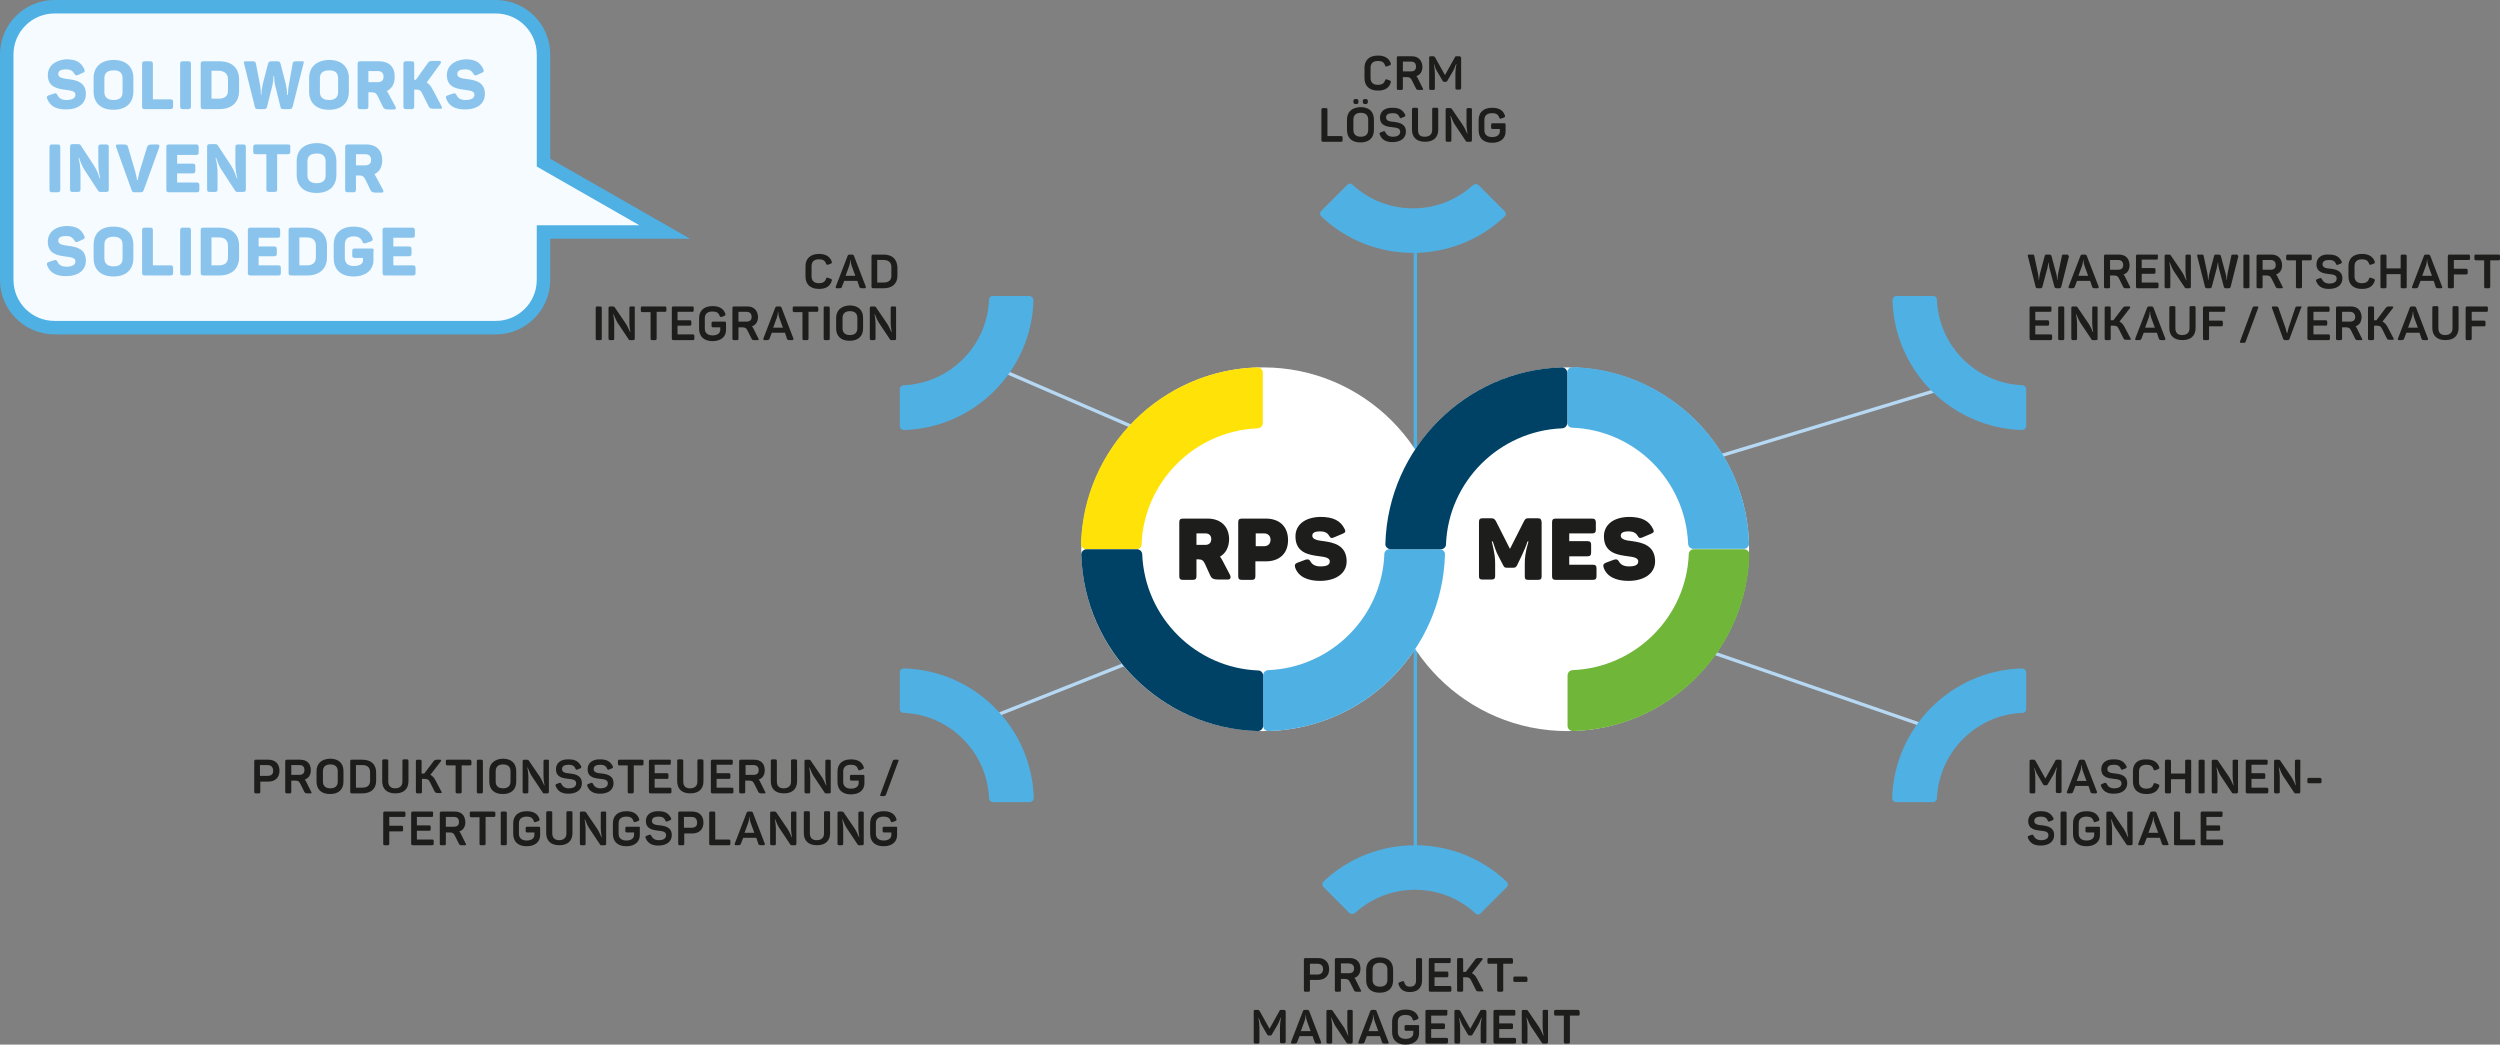 <?xml version="1.0" encoding="utf-8"?>
<!-- Generator: Adobe Illustrator 27.2.0, SVG Export Plug-In . SVG Version: 6.00 Build 0)  -->
<svg version="1.1" id="Ebene_1" xmlns="http://www.w3.org/2000/svg" xmlns:xlink="http://www.w3.org/1999/xlink" x="0px" y="0px"
	 viewBox="0 0 742.4 310.2" style="enable-background:new 0 0 742.4 310.2;" xml:space="preserve">
<rect x="0" y="0" width="742.4" height="310.2" fill="#808080" stroke="none"/>
<style type="text/css">
	.st0{fill:none;stroke:#B6D8F3;}
	.st1{fill:#F5FBFF;}
	.st2{fill:none;stroke:#4FB0E4;stroke-width:4;stroke-miterlimit:50;}
	.st3{fill:#8AC4EC;}
	.st4{fill:none;stroke:#4FB0E4;}
	.st5{fill:#4FB0E4;}
	.st6{fill:#1D1D1B;}
	.st7{fill:#FFFFFF;}
	.st8{fill:#FFE208;}
	.st9{fill:#004166;}
	.st10{fill:#6FB639;}
</style>
<g>
	<line class="st0" x1="575.4" y1="216.9" x2="420.4" y2="163.3"/>
	<line class="st0" x1="419.5" y1="163.3" x2="288.6" y2="215.3"/>
	<line class="st0" x1="420.3" y1="163.1" x2="290.2" y2="106.8"/>
	<line class="st0" x1="583.2" y1="113.4" x2="419.6" y2="163.1"/>
	<g>
		<path class="st1" d="M161.4,48.3V16.2c0-7.8-6.3-14.2-14.2-14.2h-131C8.4,2,2,8.3,2,16.2v66.9c0,7.8,6.3,14.2,14.2,14.2h131
			c7.8,0,14.2-6.3,14.2-14.2V68.9h36L161.4,48.3z"/>
		<path class="st2" d="M161.4,48.3V16.2c0-7.8-6.3-14.2-14.2-14.2h-131C8.4,2,2,8.3,2,16.2v66.9c0,7.8,6.3,14.2,14.2,14.2h131
			c7.8,0,14.2-6.3,14.2-14.2V68.9h36L161.4,48.3z"/>
		<path class="st3" d="M122.4,67.6h-8c-0.6,0-0.8,0.2-0.8,0.8V81c0,0.6,0.2,0.8,0.8,0.8h8.2c0.6,0,0.8-0.2,0.8-0.8v-1.4
			c0-0.6-0.2-0.8-0.8-0.8h-5.8v-2.7h4.6c0.6,0,0.8-0.2,0.8-0.8V74c0-0.6-0.2-0.8-0.8-0.8h-4.6v-2.6h5.6c0.6,0,0.8-0.2,0.8-0.8v-1.3
			C123.2,67.8,123,67.6,122.4,67.6 M110.3,73.8h-4.9c-0.6,0-0.8,0.2-0.8,0.8v1.2c0,0.6,0.2,0.8,0.8,0.8h2.4v0.7c0,1-1,1.7-2.7,1.7
			s-2.7-0.8-2.7-2.4v-4c0-1.6,0.9-2.4,2.7-2.4c1.3,0,2.1,0.5,2.5,1.5c0.2,0.6,0.5,0.7,1,0.5l1.5-0.5c0.6-0.2,0.7-0.5,0.5-1
			c-0.8-2.2-2.6-3.4-5.6-3.4c-3.8,0-5.9,2.1-5.9,5.4v4c0,3.3,2.1,5.4,5.9,5.4c3.8,0,5.9-2.1,5.9-4.8v-2.7
			C111.1,74,110.9,73.8,110.3,73.8 M93.8,73v3.4c0,1.6-0.9,2.4-2.7,2.4h-2.2v-8.3h2.2C92.9,70.5,93.8,71.4,93.8,73 M91.2,67.6h-4.7
			c-0.6,0-0.8,0.2-0.8,0.8V81c0,0.6,0.2,0.8,0.8,0.8h4.7c3.8,0,5.9-2.1,5.9-5.4V73C97.1,69.6,94.9,67.6,91.2,67.6 M82.4,67.6h-8
			c-0.6,0-0.8,0.2-0.8,0.8V81c0,0.6,0.2,0.8,0.8,0.8h8.2c0.6,0,0.8-0.2,0.8-0.8v-1.4c0-0.6-0.2-0.8-0.8-0.8h-5.8v-2.7h4.6
			c0.6,0,0.8-0.2,0.8-0.8V74c0-0.6-0.2-0.8-0.8-0.8h-4.6v-2.6h5.6c0.6,0,0.8-0.2,0.8-0.8v-1.3C83.2,67.8,83,67.6,82.4,67.6 M67.7,73
			v3.4c0,1.6-0.9,2.4-2.7,2.4h-2.2v-8.3H65C66.8,70.5,67.7,71.4,67.7,73 M65.1,67.6h-4.7c-0.6,0-0.8,0.2-0.8,0.8V81
			c0,0.6,0.2,0.8,0.8,0.8h4.7c3.8,0,5.9-2.1,5.9-5.4V73C71,69.6,68.9,67.6,65.1,67.6 M53.5,68.4V81c0,0.6,0.2,0.8,0.8,0.8h1.6
			c0.6,0,0.8-0.2,0.8-0.8V68.4c0-0.6-0.2-0.8-0.8-0.8h-1.6C53.7,67.6,53.5,67.8,53.5,68.4 M44.6,67.6H43c-0.6,0-0.8,0.2-0.8,0.8V81
			c0,0.6,0.2,0.8,0.8,0.8h7.6c0.6,0,0.8-0.2,0.8-0.8v-1.4c0-0.6-0.2-0.8-0.8-0.8h-5.2V68.4C45.4,67.8,45.2,67.6,44.6,67.6
			 M36.4,72.6v4.2c0,1.6-1,2.3-2.7,2.3S31,78.3,31,76.8v-4.2c0-1.6,1-2.3,2.7-2.3S36.4,71,36.4,72.6 M27.8,72.7v4
			c0,3.3,2.1,5.4,5.9,5.4s5.9-2.1,5.9-5.4v-4c0-3.3-2.1-5.4-5.9-5.4C29.9,67.3,27.8,69.3,27.8,72.7 M14.2,71.8
			c0,3.7,3.1,4.1,5.5,4.4c1.5,0.2,2.7,0.4,2.7,1.4c0,1.1-1,1.6-2.7,1.6c-1.3,0-2.2-0.5-2.6-1.4c-0.3-0.6-0.5-0.7-1.1-0.5l-1.5,0.5
			c-0.6,0.2-0.7,0.5-0.5,1c0.8,2.1,2.5,3.2,5.6,3.2c3.7,0,5.9-1.8,5.9-4.6c0-3.5-2.8-4.1-5.2-4.4c-1.6-0.2-3-0.4-3-1.5
			c0-1,0.7-1.4,2.4-1.4c1.3,0,1.9,0.5,2.4,1.3c0.3,0.5,0.5,0.6,1,0.4l1.5-0.7c0.6-0.2,0.7-0.5,0.4-1.1c-0.9-2-2.4-2.9-5.4-2.9
			C16.1,67.3,14.2,69.2,14.2,71.8"/>
		<path class="st3" d="M110.2,47.5c0,1-0.6,1.6-1.7,1.6h-2.8v-3.3h2.8C109.6,45.8,110.2,46.4,110.2,47.5 M108.8,42.9h-5.5
			c-0.6,0-0.8,0.2-0.8,0.8v12.6c0,0.6,0.2,0.8,0.8,0.8h1.6c0.6,0,0.8-0.2,0.8-0.8v-4.2h0.8c1.2,0,1.5,0.3,2,1.2l1.5,3.1
			c0.3,0.6,0.6,0.8,1.7,0.8h1.6c0.6,0,0.7-0.4,0.4-0.9l-2.1-3.9c-0.1-0.2-0.3-0.5-0.4-0.7c1.5-0.7,2.3-2.1,2.3-4.1
			C113.5,44.6,111.7,42.9,108.8,42.9 M96.7,47.9v4.2c0,1.6-1,2.3-2.7,2.3s-2.7-0.8-2.7-2.3v-4.2c0-1.6,1-2.3,2.7-2.3
			C95.7,45.5,96.7,46.3,96.7,47.9 M88.1,47.9v4c0,3.3,2.1,5.4,5.9,5.4c3.8,0,5.9-2.1,5.9-5.4v-4c0-3.3-2.1-5.4-5.9-5.4
			C90.2,42.6,88.1,44.6,88.1,47.9 M85.5,42.9H76c-0.6,0-0.8,0.2-0.8,0.8V45c0,0.6,0.2,0.8,0.8,0.8h3.1v10.4c0,0.6,0.2,0.8,0.8,0.8
			h1.6c0.6,0,0.8-0.2,0.8-0.8V45.8h3.1c0.6,0,0.8-0.2,0.8-0.8v-1.3C86.3,43.1,86.1,42.9,85.5,42.9 M72.2,42.9h-1.5
			c-0.6,0-0.8,0.2-0.8,0.8v4.8c0,2.1,0.4,3.8,0.6,4.4h-0.2c-0.2-0.5-0.6-2-1.6-3.6l-4-6.1c-0.2-0.3-0.4-0.4-0.8-0.4h-1.6
			c-0.6,0-0.8,0.2-0.8,0.8v12.6c0,0.6,0.2,0.8,0.8,0.8h1.5c0.6,0,0.8-0.2,0.8-0.8v-4.8c0-2.1-0.4-3.9-0.6-4.5h0.2
			c0.2,0.5,0.7,2.3,1.7,3.7l3.9,6c0.2,0.3,0.4,0.4,0.8,0.4h1.6c0.6,0,0.8-0.2,0.8-0.8V43.6C73,43.1,72.8,42.9,72.2,42.9 M58.2,42.9
			h-8c-0.6,0-0.8,0.2-0.8,0.8v12.6c0,0.6,0.2,0.8,0.8,0.8h8.2c0.6,0,0.8-0.2,0.8-0.8V55c0-0.6-0.2-0.8-0.8-0.8h-5.8v-2.7h4.6
			c0.6,0,0.8-0.2,0.8-0.8v-1.3c0-0.6-0.2-0.8-0.8-0.8h-4.6V46h5.6c0.6,0,0.8-0.2,0.8-0.8v-1.3C59,43.1,58.8,42.9,58.2,42.9
			 M46.7,42.9h-1.5c-1,0-1.3,0.2-1.5,0.7l-2.3,7.5c-0.3,1.1-0.5,2.4-0.5,2.4h-0.2c0,0-0.2-1.3-0.5-2.4L38,43.6
			c-0.2-0.6-0.5-0.7-1.5-0.7H35c-0.6,0-0.7,0.3-0.5,0.8l4.6,12.8c0.2,0.5,0.4,0.6,1,0.6h1.6c0.5,0,0.8-0.1,1-0.7l4.6-12.7
			C47.4,43.1,47.3,42.9,46.7,42.9 M31.5,42.9H30c-0.6,0-0.8,0.2-0.8,0.8v4.8c0,2.1,0.4,3.8,0.6,4.4h-0.2c-0.2-0.5-0.6-2-1.6-3.6
			l-4-6.1c-0.2-0.3-0.4-0.4-0.8-0.4h-1.6c-0.6,0-0.8,0.2-0.8,0.8v12.6c0,0.6,0.2,0.8,0.8,0.8h1.5c0.6,0,0.8-0.2,0.8-0.8v-4.8
			c0-2.1-0.4-3.9-0.6-4.5h0.2c0.2,0.5,0.7,2.3,1.7,3.7l3.9,6c0.2,0.3,0.4,0.4,0.8,0.4h1.6c0.6,0,0.8-0.2,0.8-0.8V43.6
			C32.3,43.1,32.1,42.9,31.5,42.9 M14.7,43.7v12.6c0,0.6,0.2,0.8,0.8,0.8h1.6c0.6,0,0.8-0.2,0.8-0.8V43.7c0-0.6-0.2-0.8-0.8-0.8
			h-1.6C14.9,42.9,14.7,43.1,14.7,43.7"/>
		<path class="st3" d="M132.7,22.3c0,3.7,3.1,4.1,5.5,4.4c1.5,0.2,2.7,0.4,2.7,1.4c0,1.1-1,1.6-2.7,1.6c-1.3,0-2.2-0.5-2.6-1.4
			c-0.3-0.6-0.5-0.7-1.1-0.5l-1.5,0.5c-0.6,0.2-0.7,0.5-0.5,1c0.8,2.1,2.5,3.2,5.6,3.2c3.7,0,5.9-1.8,5.9-4.6c0-3.5-2.8-4.1-5.2-4.4
			c-1.6-0.2-3-0.4-3-1.5c0-1,0.7-1.4,2.4-1.4c1.3,0,1.9,0.5,2.4,1.3c0.3,0.5,0.5,0.6,1,0.4l1.5-0.7c0.6-0.2,0.7-0.5,0.4-1.1
			c-0.9-2-2.4-2.9-5.4-2.9C134.6,17.9,132.7,19.8,132.7,22.3 M131.1,31.5l-2.6-4.9c-0.5-1-1.1-1.7-1.8-2.1l4.1-5.6
			c0.3-0.4,0.2-0.8-0.4-0.8h-1.8c-1,0-1.2,0.1-1.6,0.7l-3.5,4.9h-0.2H123V19c0-0.6-0.2-0.8-0.8-0.8h-1.6c-0.6,0-0.8,0.2-0.8,0.8
			v12.6c0,0.6,0.2,0.8,0.8,0.8h1.6c0.6,0,0.8-0.2,0.8-0.8v-5h0.5c1.1,0,1.5,0.3,1.9,1.2l1.9,3.8c0.3,0.6,0.6,0.7,1.7,0.7h1.6
			C131.3,32.4,131.4,32,131.1,31.5 M113.9,22.8c0,1-0.6,1.6-1.7,1.6h-2.8v-3.3h2.8C113.3,21.1,113.9,21.7,113.9,22.8 M112.6,18.2
			H107c-0.6,0-0.8,0.2-0.8,0.8v12.6c0,0.6,0.2,0.8,0.8,0.8h1.6c0.6,0,0.8-0.2,0.8-0.8v-4.2h0.8c1.2,0,1.5,0.3,2,1.2l1.5,3.1
			c0.3,0.6,0.6,0.8,1.7,0.8h1.6c0.6,0,0.7-0.4,0.4-0.9l-2.1-3.9c-0.1-0.2-0.3-0.5-0.4-0.7c1.5-0.7,2.3-2.1,2.3-4.1
			C117.3,19.9,115.5,18.2,112.6,18.2 M100.4,23.2v4.2c0,1.6-1,2.3-2.7,2.3S95,28.9,95,27.4v-4.2c0-1.6,1-2.3,2.7-2.3
			C99.4,20.8,100.4,21.6,100.4,23.2 M91.8,23.2v4c0,3.3,2.1,5.4,5.9,5.4c3.8,0,5.9-2.1,5.9-5.4v-4c0-3.3-2.1-5.4-5.9-5.4
			C94,17.9,91.8,19.9,91.8,23.2 M89.7,18.2H88c-0.7,0-1,0.1-1.1,0.7l-1.1,6.2c-0.2,0.9-0.3,2.7-0.3,3.1h-0.2c0-0.4-0.2-2.1-0.4-3.1
			l-1.6-6.2c-0.1-0.6-0.5-0.7-1.1-0.7h-1.5c-0.6,0-0.9,0.1-1.1,0.7L78,25.1c-0.2,0.9-0.4,2.6-0.4,3.1h-0.1c0-0.4-0.1-2.3-0.3-3.1
			L76,18.9c-0.1-0.6-0.4-0.7-1.1-0.7H73c-0.6,0-0.7,0.2-0.5,0.8l3.2,12.8c0.1,0.5,0.4,0.6,1,0.6h1.6c0.5,0,0.9-0.1,1-0.7l1.6-6.4
			c0.2-0.9,0.3-1.8,0.3-2.7h0.2c0,0.9,0.1,1.9,0.3,2.7l1.6,6.5c0.1,0.5,0.4,0.6,1,0.6h1.6c0.5,0,0.8-0.1,1-0.7L90.1,19
			C90.3,18.4,90.3,18.2,89.7,18.2 M67.7,23.5v3.4c0,1.6-0.9,2.4-2.7,2.4h-2.2V21H65C66.8,21.1,67.7,22,67.7,23.5 M65.1,18.2h-4.7
			c-0.6,0-0.8,0.2-0.8,0.8v12.6c0,0.6,0.2,0.8,0.8,0.8h4.7c3.8,0,5.9-2.1,5.9-5.4v-3.4C71,20.2,68.9,18.2,65.1,18.2 M53.5,19v12.6
			c0,0.6,0.2,0.8,0.8,0.8h1.6c0.6,0,0.8-0.2,0.8-0.8V19c0-0.6-0.2-0.8-0.8-0.8h-1.6C53.7,18.2,53.5,18.4,53.5,19 M44.6,18.2H43
			c-0.6,0-0.8,0.2-0.8,0.8v12.6c0,0.6,0.2,0.8,0.8,0.8h7.6c0.6,0,0.8-0.2,0.8-0.8v-1.3c0-0.6-0.2-0.8-0.8-0.8h-5.2V19.1
			C45.4,18.4,45.2,18.2,44.6,18.2 M36.4,23.2v4.2c0,1.6-1,2.3-2.7,2.3S31,28.9,31,27.4v-4.2c0-1.6,1-2.3,2.7-2.3
			C35.4,20.8,36.4,21.6,36.4,23.2 M27.8,23.2v4c0,3.3,2.1,5.4,5.9,5.4s5.9-2.1,5.9-5.4v-4c0-3.3-2.1-5.4-5.9-5.4
			C29.9,17.9,27.8,19.9,27.8,23.2 M14.2,22.3c0,3.7,3.1,4.1,5.5,4.4c1.5,0.2,2.7,0.4,2.7,1.4c0,1.1-1,1.6-2.7,1.6
			c-1.3,0-2.2-0.5-2.6-1.4c-0.3-0.6-0.5-0.7-1.1-0.5l-1.5,0.5c-0.6,0.2-0.7,0.5-0.5,1c0.8,2.1,2.5,3.2,5.6,3.2
			c3.7,0,5.9-1.8,5.9-4.6c0-3.5-2.8-4.1-5.2-4.4c-1.6-0.2-3-0.4-3-1.5c0-1,0.7-1.4,2.4-1.4c1.3,0,1.9,0.5,2.4,1.3
			c0.3,0.5,0.5,0.6,1,0.4l1.5-0.7c0.6-0.2,0.7-0.5,0.4-1.1c-0.9-2-2.4-2.9-5.4-2.9C16.1,17.9,14.2,19.8,14.2,22.3"/>
	</g>
	<line class="st4" x1="420.3" y1="63.8" x2="420.3" y2="262.3"/>
	<g>
		<path class="st5" d="M305.7,87.9h-10.9l0,0c-0.6,0-1,0.4-1.1,1V89c-0.5,13.7-11.6,24.8-25.3,25.4c-0.6,0-1.2,0.5-1.2,1.2
			c0,0.1,0,10.9,0,10.9c0,0.6,0.5,1.2,1.2,1.2c20.9-0.6,37.9-17.5,38.5-38.5C306.9,88.5,306.3,87.9,305.7,87.9"/>
		<path class="st6" d="M265.7,91H265c-0.4,0-0.5,0.1-0.5,0.5v4.3c0,1.4,0.3,2.7,0.3,2.8h-0.1c-0.1-0.1-0.5-1.3-1.2-2.4l-3.4-5
			c-0.1-0.1-0.2-0.2-0.5-0.2h-0.8c-0.3,0-0.5,0.1-0.5,0.5v9c0,0.3,0.1,0.5,0.5,0.5h0.7c0.4,0,0.5-0.1,0.5-0.5v-4.4
			c0-1.3-0.3-2.7-0.3-2.8h0.1c0.1,0.1,0.5,1.4,1.1,2.4l3.4,5.1c0.1,0.2,0.2,0.2,0.5,0.2h0.8c0.4,0,0.5-0.1,0.5-0.5v-9
			C266.1,91.1,266,91,265.7,91 M254.6,94.4v3.1c0,1.3-0.8,2-2.2,2c-1.4,0-2.2-0.7-2.2-2v-3.1c0-1.3,0.8-2,2.2-2
			C253.8,92.4,254.6,93.1,254.6,94.4 M248.3,94.4v3.1c0,2.3,1.4,3.7,4,3.7s4-1.4,4-3.7v-3.1c0-2.3-1.4-3.7-4-3.7
			C249.8,90.8,248.3,92.2,248.3,94.4 M244.6,91.5v9c0,0.4,0.1,0.5,0.5,0.5h0.8c0.4,0,0.5-0.1,0.5-0.5v-9c0-0.3-0.1-0.5-0.5-0.5h-0.8
			C244.7,91,244.6,91.1,244.6,91.5 M242.5,91h-6.6c-0.4,0-0.5,0.1-0.5,0.5v0.7c0,0.3,0.1,0.5,0.5,0.5h2.4v7.8c0,0.4,0.1,0.5,0.5,0.5
			h0.8c0.3,0,0.5-0.1,0.5-0.5v-7.9h2.4c0.4,0,0.5-0.1,0.5-0.5v-0.7C242.9,91.1,242.8,91,242.5,91 M232.5,97.3h-2.9l1.1-3
			c0.3-0.9,0.3-1.7,0.3-1.7h0.1c0,0,0,0.8,0.3,1.7L232.5,97.3z M235.6,100.5l-3.5-9.1c-0.1-0.3-0.3-0.4-0.6-0.4h-0.7
			c-0.3,0-0.5,0.1-0.6,0.4l-3.5,9.1c-0.1,0.3,0,0.5,0.3,0.5h0.6c0.6,0,0.8-0.1,0.9-0.4l0.7-1.8h3.9l0.6,1.8c0.1,0.3,0.3,0.4,0.9,0.4
			h0.7C235.6,100.9,235.7,100.8,235.6,100.5 M223.2,94.1c0,0.9-0.5,1.4-1.5,1.4h-2.4v-2.9h2.4C222.7,92.6,223.2,93.2,223.2,94.1
			 M221.9,91H218c-0.3,0-0.5,0.1-0.5,0.5v9c0,0.4,0.1,0.5,0.5,0.5h0.8c0.4,0,0.5-0.1,0.5-0.5v-3.3h1c1,0,1.3,0.2,1.7,1l1.2,2.4
			c0.2,0.4,0.4,0.4,1,0.4h0.8c0.4,0,0.4-0.2,0.2-0.5l-1.5-3c-0.1-0.3-0.3-0.4-0.4-0.6c1.2-0.4,1.8-1.4,1.8-2.8
			C225,92.1,223.8,91,221.9,91 M215.2,95.5h-3.4c-0.4,0-0.5,0.1-0.5,0.5v0.7c0,0.4,0.1,0.5,0.5,0.5h2.1v0.7c0,1-0.8,1.7-2.3,1.7
			c-1.4,0-2.3-0.7-2.3-2v-3.1c0-1.3,0.8-2,2.3-2c1.2,0,1.8,0.4,2.1,1.3c0.1,0.3,0.3,0.4,0.6,0.3l0.8-0.3c0.3-0.1,0.4-0.3,0.3-0.6
			c-0.5-1.5-1.7-2.3-3.8-2.3c-2.6,0-4,1.4-4,3.6v3.1c0,2.3,1.4,3.7,4,3.7s4-1.4,4-3.3v-1.9C215.6,95.6,215.5,95.5,215.2,95.5
			 M205.6,91H200c-0.3,0-0.5,0.1-0.5,0.5v9c0,0.3,0.1,0.5,0.5,0.5h5.7c0.4,0,0.5-0.1,0.5-0.5v-0.7c0-0.3-0.1-0.5-0.5-0.5h-4.5v-2.6
			h3.6c0.4,0,0.5-0.1,0.5-0.5v-0.6c0-0.3-0.1-0.5-0.5-0.5h-3.6v-2.5h4.3c0.4,0,0.5-0.1,0.5-0.5v-0.7C206,91.1,205.9,91,205.6,91
			 M197.4,91h-6.6c-0.4,0-0.5,0.1-0.5,0.5v0.7c0,0.3,0.1,0.5,0.5,0.5h2.4v7.8c0,0.4,0.1,0.5,0.5,0.5h0.8c0.3,0,0.5-0.1,0.5-0.5v-7.9
			h2.4c0.4,0,0.5-0.1,0.5-0.5v-0.7C197.8,91.1,197.7,91,197.4,91 M188.1,91h-0.7c-0.4,0-0.5,0.1-0.5,0.5v4.3c0,1.4,0.3,2.7,0.3,2.8
			h-0.1c-0.1-0.1-0.5-1.3-1.2-2.4l-3.4-5c-0.1-0.1-0.2-0.2-0.5-0.2h-0.8c-0.3,0-0.5,0.1-0.5,0.5v9c0,0.3,0.1,0.5,0.5,0.5h0.7
			c0.4,0,0.5-0.1,0.5-0.5v-4.4c0-1.3-0.3-2.7-0.3-2.8h0.1c0.1,0.1,0.5,1.4,1.1,2.4l3.4,5.1c0.1,0.2,0.2,0.2,0.5,0.2h0.8
			c0.3,0,0.5-0.1,0.5-0.5v-9C188.6,91.1,188.5,91,188.1,91 M176.9,91.5v9c0,0.4,0.1,0.5,0.5,0.5h0.8c0.4,0,0.5-0.1,0.5-0.5v-9
			c0-0.3-0.1-0.5-0.5-0.5h-0.8C177,91,176.9,91.1,176.9,91.5"/>
		<path class="st6" d="M264.7,79.3v2.6c0,1.3-0.8,2-2.3,2h-1.9v-6.7h1.9C263.9,77.2,264.7,78,264.7,79.3 M262.4,75.6h-3.1
			c-0.3,0-0.5,0.1-0.5,0.5v9c0,0.3,0.1,0.5,0.5,0.5h3.1c2.6,0,4.1-1.4,4.1-3.7v-2.5C266.4,77,265,75.6,262.4,75.6 M254,81.9h-2.9
			l1.1-3c0.3-0.9,0.3-1.7,0.3-1.7h0.1c0,0,0,0.8,0.3,1.7L254,81.9z M257.1,85.1l-3.5-9.1c-0.1-0.3-0.3-0.4-0.6-0.4h-0.7
			c-0.3,0-0.5,0.1-0.6,0.4l-3.5,9.1c-0.1,0.3,0,0.5,0.3,0.5h0.6c0.6,0,0.8-0.1,0.9-0.4l0.7-1.8h3.9l0.6,1.8c0.1,0.3,0.3,0.4,0.9,0.4
			h0.7C257.1,85.5,257.2,85.4,257.1,85.1 M239.2,79v3.1c0,2.3,1.4,3.7,4,3.7c2.1,0,3.3-0.8,3.8-2.4c0.1-0.3,0-0.5-0.3-0.6l-0.8-0.3
			c-0.3-0.1-0.5-0.1-0.6,0.3c-0.3,0.9-1,1.3-2.1,1.3c-1.4,0-2.2-0.7-2.2-2V79c0-1.3,0.8-2,2.2-2c1.2,0,1.8,0.4,2.1,1.3
			c0.1,0.3,0.3,0.4,0.6,0.3l0.8-0.3c0.3-0.1,0.4-0.3,0.3-0.6c-0.5-1.5-1.8-2.3-3.8-2.3C240.7,75.4,239.2,76.8,239.2,79"/>
		<path class="st5" d="M563.2,87.9h10.9l0,0c0.6,0,1,0.4,1.1,1V89c0.5,13.7,11.6,24.8,25.3,25.4c0.6,0,1.2,0.5,1.2,1.2
			c0,0.1,0,10.9,0,10.9c0,0.6-0.5,1.2-1.2,1.2c-20.9-0.6-37.9-17.5-38.5-38.5C562,88.5,562.5,87.9,563.2,87.9"/>
		<path class="st6" d="M738.3,91h-5.6c-0.3,0-0.5,0.1-0.5,0.5v9c0,0.4,0.1,0.5,0.5,0.5h0.8c0.4,0,0.5-0.1,0.5-0.5v-3.6h3.6
			c0.4,0,0.5-0.1,0.5-0.5v-0.7c0-0.3-0.1-0.5-0.5-0.5H734v-2.6h4.3c0.4,0,0.5-0.1,0.5-0.5v-0.7C738.8,91.1,738.7,91,738.3,91
			 M724.1,97.5v-6.1c0-0.4-0.1-0.5-0.5-0.5h-0.8c-0.3,0-0.5,0.1-0.5,0.5v6c0,2.2,1.3,3.6,3.9,3.6c2.6,0,3.9-1.4,3.9-3.6v-6
			c0-0.4-0.1-0.5-0.5-0.5h-0.8c-0.4,0-0.5,0.1-0.5,0.5v6.1c0,1.2-0.7,2-2.2,2C724.8,99.5,724.1,98.8,724.1,97.5 M718,97.3h-2.9
			l1.1-3c0.3-0.9,0.3-1.7,0.3-1.7h0.1c0,0,0,0.8,0.3,1.7L718,97.3z M721,100.5l-3.5-9.1c-0.1-0.3-0.3-0.4-0.6-0.4h-0.7
			c-0.3,0-0.5,0.1-0.6,0.4l-3.5,9.1c-0.1,0.3,0,0.5,0.3,0.5h0.6c0.6,0,0.8-0.1,0.9-0.4l0.7-1.8h3.9l0.6,1.8c0.1,0.3,0.3,0.4,0.9,0.4
			h0.7C721.1,100.9,721.1,100.8,721,100.5 M710.8,100.5l-1.8-3.4c-0.4-0.8-0.9-1.3-1.5-1.6l3.1-4c0.2-0.2,0.1-0.5-0.2-0.5h-0.9
			c-0.6,0-0.7,0.1-1,0.4l-2.8,3.7h-0.2H705v-3.6c0-0.4-0.1-0.5-0.5-0.5h-0.8c-0.3,0-0.5,0.1-0.5,0.5v9c0,0.4,0.1,0.5,0.5,0.5h0.8
			c0.4,0,0.5-0.1,0.5-0.5v-3.8h0.7c1,0,1.3,0.2,1.7,1l1.4,2.8c0.2,0.4,0.4,0.4,1,0.4h0.8C710.9,100.9,710.9,100.7,710.8,100.5
			 M699.4,94.1c0,0.9-0.5,1.4-1.5,1.4h-2.4v-2.9h2.4C698.8,92.6,699.4,93.2,699.4,94.1 M698.1,91h-3.9c-0.3,0-0.5,0.1-0.5,0.5v9
			c0,0.4,0.1,0.5,0.5,0.5h0.8c0.4,0,0.5-0.1,0.5-0.5v-3.3h1c1,0,1.3,0.2,1.7,1l1.2,2.4c0.2,0.4,0.4,0.4,1,0.4h0.8
			c0.4,0,0.4-0.2,0.2-0.5l-1.5-3c-0.1-0.3-0.3-0.4-0.4-0.6c1.2-0.4,1.8-1.4,1.8-2.8C701.2,92.1,700,91,698.1,91 M691.3,91h-5.6
			c-0.3,0-0.5,0.1-0.5,0.5v9c0,0.3,0.1,0.5,0.5,0.5h5.7c0.3,0,0.5-0.1,0.5-0.5v-0.7c0-0.3-0.1-0.5-0.5-0.5H687v-2.6h3.6
			c0.4,0,0.5-0.1,0.5-0.5v-0.6c0-0.3-0.1-0.5-0.5-0.5H687v-2.5h4.3c0.4,0,0.5-0.1,0.5-0.5v-0.7C691.7,91.1,691.6,91,691.3,91
			 M683.2,91h-0.7c-0.6,0-0.8,0.1-0.9,0.4l-2,6c-0.2,0.7-0.3,1.4-0.4,1.5h-0.1c0,0-0.2-0.8-0.4-1.5l-2.1-6c-0.1-0.3-0.3-0.4-0.9-0.4
			H675c-0.4,0-0.4,0.2-0.3,0.5l3.3,9.1c0.1,0.3,0.3,0.4,0.6,0.4h0.7c0.3,0,0.5-0.1,0.6-0.4l3.4-9.1C683.6,91.2,683.6,91,683.2,91
			 M666.9,101.4l3.7-10c0.1-0.3,0-0.4-0.3-0.4h-0.8c-0.3,0-0.5,0.1-0.6,0.4l-3.7,10c-0.1,0.3,0,0.4,0.3,0.4h0.8
			C666.7,101.8,666.8,101.7,666.9,101.4 M660.3,91h-5.6c-0.3,0-0.5,0.1-0.5,0.5v9c0,0.4,0.1,0.5,0.5,0.5h0.8c0.4,0,0.5-0.1,0.5-0.5
			v-3.6h3.6c0.4,0,0.5-0.1,0.5-0.5v-0.7c0-0.3-0.1-0.5-0.5-0.5H656v-2.6h4.3c0.4,0,0.5-0.1,0.5-0.5v-0.7
			C660.8,91.1,660.7,91,660.3,91 M646,97.5v-6.1c0-0.4-0.1-0.5-0.5-0.5h-0.8c-0.3,0-0.5,0.1-0.5,0.5v6c0,2.2,1.3,3.6,3.9,3.6
			c2.6,0,3.9-1.4,3.9-3.6v-6c0-0.4-0.1-0.5-0.5-0.5h-0.8c-0.4,0-0.5,0.1-0.5,0.5v6.1c0,1.2-0.7,2-2.2,2
			C646.7,99.5,646,98.8,646,97.5 M639.9,97.3H637l1.1-3c0.3-0.9,0.3-1.7,0.3-1.7h0.1c0,0,0,0.8,0.3,1.7L639.9,97.3z M643,100.5
			l-3.5-9.1c-0.1-0.3-0.3-0.4-0.6-0.4h-0.7c-0.3,0-0.5,0.1-0.6,0.4l-3.5,9.1c-0.1,0.3,0,0.5,0.3,0.5h0.6c0.6,0,0.8-0.1,0.9-0.4
			l0.7-1.8h3.9l0.6,1.8c0.1,0.3,0.3,0.4,0.9,0.4h0.7C643,100.9,643.1,100.8,643,100.5 M632.7,100.5l-1.8-3.4
			c-0.4-0.8-0.9-1.3-1.5-1.6l3.1-4c0.2-0.2,0.1-0.5-0.2-0.5h-0.9c-0.6,0-0.7,0.1-1,0.4l-2.8,3.7h-0.2h-0.6v-3.6
			c0-0.4-0.1-0.5-0.5-0.5h-0.8c-0.4,0-0.5,0.1-0.5,0.5v9c0,0.4,0.1,0.5,0.5,0.5h0.8c0.4,0,0.5-0.1,0.5-0.5v-3.8h0.7
			c1,0,1.3,0.2,1.7,1l1.4,2.8c0.2,0.4,0.4,0.4,1,0.4h0.8C632.8,100.9,632.9,100.7,632.7,100.5 M622.5,91h-0.7
			c-0.4,0-0.5,0.1-0.5,0.5v4.3c0,1.4,0.3,2.7,0.3,2.8h-0.1c-0.1-0.1-0.5-1.3-1.2-2.4l-3.4-5c-0.1-0.1-0.2-0.2-0.5-0.2h-0.8
			c-0.4,0-0.5,0.1-0.5,0.5v9c0,0.3,0.1,0.5,0.5,0.5h0.7c0.4,0,0.5-0.1,0.5-0.5v-4.4c0-1.3-0.3-2.7-0.3-2.8h0.1
			c0.1,0.1,0.5,1.4,1.1,2.4l3.4,5.1c0.1,0.2,0.2,0.2,0.5,0.2h0.8c0.4,0,0.5-0.1,0.5-0.5v-9C622.9,91.1,622.8,91,622.5,91
			 M611.2,91.5v9c0,0.4,0.1,0.5,0.5,0.5h0.8c0.4,0,0.5-0.1,0.5-0.5v-9c0-0.4-0.1-0.5-0.5-0.5h-0.8C611.3,91,611.2,91.1,611.2,91.5
			 M608.8,91h-5.6c-0.3,0-0.5,0.1-0.5,0.5v9c0,0.3,0.1,0.5,0.5,0.5h5.7c0.3,0,0.5-0.1,0.5-0.5v-0.7c0-0.3-0.1-0.5-0.5-0.5h-4.5v-2.6
			h3.6c0.4,0,0.5-0.1,0.5-0.5v-0.6c0-0.3-0.1-0.5-0.5-0.5h-3.6v-2.5h4.3c0.4,0,0.5-0.1,0.5-0.5v-0.7C609.2,91.1,609.1,91,608.8,91"
			/>
		<path class="st6" d="M741.9,75.6h-6.6c-0.4,0-0.5,0.1-0.5,0.5v0.7c0,0.3,0.1,0.5,0.5,0.5h2.4v7.8c0,0.4,0.1,0.5,0.5,0.5h0.8
			c0.3,0,0.5-0.1,0.5-0.5v-7.8h2.4c0.4,0,0.5-0.1,0.5-0.5v-0.7C742.4,75.7,742.3,75.6,741.9,75.6 M733,75.6h-5.6
			c-0.3,0-0.5,0.1-0.5,0.5v9c0,0.4,0.1,0.5,0.5,0.5h0.8c0.4,0,0.5-0.1,0.5-0.5v-3.6h3.6c0.4,0,0.5-0.1,0.5-0.5v-0.7
			c0-0.3-0.1-0.5-0.5-0.5h-3.6v-2.6h4.3c0.4,0,0.5-0.1,0.5-0.5V76C733.5,75.7,733.3,75.6,733,75.6 M722.2,81.9h-2.9l1.1-3
			c0.3-0.9,0.3-1.7,0.3-1.7h0.1c0,0,0,0.8,0.3,1.7L722.2,81.9z M725.2,85.1l-3.5-9.1c-0.1-0.3-0.3-0.4-0.6-0.4h-0.7
			c-0.3,0-0.5,0.1-0.6,0.4l-3.5,9.1c-0.1,0.3,0,0.5,0.3,0.5h0.6c0.6,0,0.8-0.1,0.9-0.4l0.7-1.8h3.9l0.6,1.8c0.1,0.3,0.3,0.4,0.9,0.4
			h0.7C725.3,85.5,725.4,85.4,725.2,85.1 M714.2,75.6h-0.8c-0.4,0-0.5,0.1-0.5,0.5v3.6h-4.2v-3.6c0-0.4-0.1-0.5-0.5-0.5h-0.8
			c-0.4,0-0.5,0.1-0.5,0.5v9c0,0.4,0.1,0.5,0.5,0.5h0.8c0.4,0,0.5-0.1,0.5-0.5v-3.7h4.2v3.7c0,0.4,0.1,0.5,0.5,0.5h0.8
			c0.4,0,0.5-0.1,0.5-0.5v-9C714.7,75.7,714.5,75.6,714.2,75.6 M697.4,79v3.1c0,2.3,1.4,3.7,4,3.7c2.1,0,3.3-0.8,3.8-2.4
			c0.1-0.3,0-0.5-0.3-0.6l-0.8-0.3c-0.3-0.1-0.5-0.1-0.6,0.3c-0.3,0.9-1,1.3-2.1,1.3c-1.4,0-2.2-0.7-2.2-2V79c0-1.3,0.8-2,2.2-2
			c1.2,0,1.8,0.4,2.1,1.3c0.1,0.3,0.3,0.4,0.6,0.3l0.8-0.3c0.3-0.1,0.4-0.3,0.3-0.6c-0.5-1.5-1.8-2.3-3.8-2.3
			C698.8,75.4,697.4,76.8,697.4,79 M687.9,78.5c0,2.4,2.1,2.7,3.8,2.9c1.2,0.1,2.2,0.3,2.2,1.3s-0.8,1.5-2.2,1.5
			c-1.1,0-1.8-0.5-2.2-1.3c-0.1-0.3-0.3-0.4-0.6-0.3l-0.8,0.3c-0.3,0.1-0.4,0.3-0.3,0.6c0.6,1.5,1.7,2.3,3.8,2.3c2.6,0,4-1.3,4-3.1
			c0-2.3-1.9-2.7-3.5-2.9c-1.3-0.1-2.4-0.3-2.4-1.3c0-0.9,0.7-1.3,2-1.3c1.1,0,1.7,0.4,2,1.2c0.2,0.3,0.3,0.4,0.6,0.2l0.8-0.3
			c0.3-0.2,0.4-0.3,0.3-0.6c-0.7-1.4-1.7-2.1-3.7-2.1C689.2,75.4,687.9,76.7,687.9,78.5 M686,75.6h-6.6c-0.4,0-0.5,0.1-0.5,0.5v0.7
			c0,0.3,0.1,0.5,0.5,0.5h2.4v7.8c0,0.4,0.1,0.5,0.5,0.5h0.8c0.3,0,0.5-0.1,0.5-0.5v-7.8h2.4c0.4,0,0.5-0.1,0.5-0.5v-0.7
			C686.5,75.7,686.4,75.6,686,75.6 M675.8,78.7c0,0.9-0.5,1.4-1.5,1.4h-2.4v-2.9h2.4C675.3,77.2,675.8,77.8,675.8,78.7 M674.5,75.6
			h-3.9c-0.3,0-0.5,0.1-0.5,0.5v9c0,0.4,0.1,0.5,0.5,0.5h0.8c0.4,0,0.5-0.1,0.5-0.5v-3.3h1c1,0,1.3,0.2,1.7,1l1.2,2.4
			c0.2,0.4,0.4,0.4,1,0.4h0.8c0.3,0,0.4-0.2,0.2-0.5l-1.5-3c-0.1-0.3-0.3-0.4-0.4-0.6c1.2-0.4,1.8-1.4,1.8-2.8
			C677.6,76.7,676.4,75.6,674.5,75.6 M666.2,76.1v9c0,0.4,0.1,0.5,0.5,0.5h0.8c0.4,0,0.5-0.1,0.5-0.5v-9c0-0.4-0.1-0.5-0.5-0.5h-0.8
			C666.3,75.6,666.2,75.7,666.2,76.1 M664.1,75.6h-0.9c-0.4,0-0.6,0.1-0.6,0.4l-1.1,5.2c-0.1,0.5-0.2,1.6-0.2,1.9h-0.1
			c0-0.3-0.1-1.3-0.3-1.9l-1.4-5.2c-0.1-0.3-0.3-0.4-0.6-0.4h-0.8c-0.4,0-0.5,0.1-0.6,0.4l-1.4,5.2c-0.1,0.5-0.3,1.6-0.3,1.9h-0.1
			c0-0.3-0.1-1.4-0.2-1.9l-1.1-5.2c-0.1-0.4-0.2-0.4-0.6-0.4h-1c-0.3,0-0.4,0.1-0.3,0.5l2.3,9.1c0.1,0.3,0.3,0.4,0.6,0.4h0.8
			c0.3,0,0.5-0.1,0.6-0.4l1.5-5.6c0.1-0.5,0.2-1,0.3-1.6h0.1c0,0.5,0.1,1.1,0.2,1.6l1.5,5.6c0.1,0.3,0.3,0.4,0.6,0.4h0.8
			c0.3,0,0.5-0.1,0.6-0.4l2.3-9.1C664.5,75.7,664.5,75.6,664.1,75.6 M650.2,75.6h-0.7c-0.4,0-0.5,0.1-0.5,0.5v4.3
			c0,1.4,0.3,2.7,0.3,2.8h-0.1c-0.1-0.1-0.5-1.3-1.2-2.4l-3.4-5c-0.1-0.1-0.2-0.2-0.5-0.2h-0.8c-0.3,0-0.5,0.1-0.5,0.5v9
			c0,0.3,0.1,0.5,0.5,0.5h0.7c0.4,0,0.5-0.1,0.5-0.5v-4.4c0-1.3-0.3-2.7-0.3-2.8h0.1c0.1,0.1,0.5,1.4,1.1,2.4l3.4,5.1
			c0.1,0.2,0.2,0.2,0.5,0.2h0.8c0.3,0,0.5-0.1,0.5-0.5v-9C650.6,75.7,650.5,75.6,650.2,75.6 M640.4,75.6h-5.6
			c-0.4,0-0.5,0.1-0.5,0.5v9c0,0.3,0.1,0.5,0.5,0.5h5.7c0.3,0,0.5-0.1,0.5-0.5v-0.7c0-0.3-0.1-0.5-0.5-0.5H636v-2.6h3.6
			c0.4,0,0.5-0.1,0.5-0.5v-0.7c0-0.3-0.1-0.5-0.5-0.5H636v-2.5h4.3c0.4,0,0.5-0.1,0.5-0.5v-0.7C640.9,75.7,640.8,75.6,640.4,75.6
			 M630.5,78.7c0,0.9-0.5,1.4-1.5,1.4h-2.4v-2.9h2.4C630,77.2,630.5,77.8,630.5,78.7 M629.2,75.6h-3.9c-0.4,0-0.5,0.1-0.5,0.5v9
			c0,0.4,0.1,0.5,0.5,0.5h0.8c0.4,0,0.5-0.1,0.5-0.5v-3.3h1c1,0,1.3,0.2,1.7,1l1.2,2.4c0.2,0.4,0.4,0.4,1,0.4h0.8
			c0.3,0,0.4-0.2,0.2-0.5l-1.5-3c-0.1-0.3-0.3-0.4-0.4-0.6c1.2-0.4,1.8-1.4,1.8-2.8C632.3,76.7,631.2,75.6,629.2,75.6 M620.1,81.9
			h-2.9l1.1-3c0.3-0.9,0.3-1.7,0.3-1.7h0.1c0,0,0,0.8,0.3,1.7L620.1,81.9z M623.2,85.1l-3.5-9.1c-0.1-0.3-0.3-0.4-0.6-0.4h-0.7
			c-0.3,0-0.5,0.1-0.6,0.4l-3.5,9.1c-0.1,0.3,0,0.5,0.3,0.5h0.6c0.6,0,0.8-0.1,0.9-0.4l0.7-1.8h3.9l0.6,1.8c0.1,0.3,0.3,0.4,0.9,0.4
			h0.7C623.2,85.5,623.3,85.4,623.2,85.1 M613.8,75.6h-0.9c-0.4,0-0.6,0.1-0.6,0.4l-1.1,5.2c-0.1,0.5-0.2,1.6-0.2,1.9h-0.1
			c0-0.3-0.1-1.3-0.3-1.9l-1.4-5.2c-0.1-0.3-0.3-0.4-0.6-0.4h-0.8c-0.4,0-0.5,0.1-0.6,0.4l-1.4,5.2c-0.1,0.5-0.3,1.6-0.3,1.9h-0.1
			c0-0.3-0.1-1.4-0.2-1.9l-1.1-5.2c-0.1-0.4-0.2-0.4-0.6-0.4h-1c-0.3,0-0.4,0.1-0.3,0.5l2.3,9.1c0.1,0.3,0.3,0.4,0.6,0.4h0.8
			c0.3,0,0.5-0.1,0.6-0.4l1.5-5.6c0.1-0.5,0.2-1,0.3-1.6h0.1c0,0.5,0.1,1.1,0.2,1.6l1.5,5.6c0.1,0.3,0.3,0.4,0.6,0.4h0.8
			c0.3,0,0.5-0.1,0.6-0.4l2.3-9.1C614.1,75.7,614.1,75.6,613.8,75.6"/>
		<path class="st5" d="M393,263.4l7.7,7.7l0,0c0.4,0.4,1,0.4,1.5,0.1h0.1c10.1-9.3,25.7-9.3,35.8,0c0.5,0.5,1.2,0.5,1.6,0
			c0.1-0.1,7.7-7.7,7.7-7.7c0.5-0.5,0.5-1.2,0-1.7c-15.2-14.4-39.2-14.4-54.4,0C392.6,262.2,392.6,262.9,393,263.4"/>
		<path class="st6" d="M468.5,299.9H462c-0.3,0-0.5,0.1-0.5,0.5v0.7c0,0.3,0.1,0.5,0.5,0.5h2.4v7.8c0,0.4,0.1,0.5,0.5,0.5h0.8
			c0.4,0,0.5-0.1,0.5-0.5v-7.8h2.4c0.4,0,0.5-0.1,0.5-0.5v-0.7C469,300,468.9,299.9,468.5,299.9 M459.3,299.9h-0.7
			c-0.4,0-0.5,0.1-0.5,0.5v4.3c0,1.4,0.3,2.7,0.3,2.8h-0.1c-0.1-0.1-0.5-1.3-1.2-2.4l-3.4-5c-0.1-0.1-0.2-0.2-0.5-0.2h-0.8
			c-0.4,0-0.5,0.1-0.5,0.5v9c0,0.3,0.1,0.5,0.5,0.5h0.7c0.4,0,0.5-0.1,0.5-0.5V305c0-1.3-0.3-2.7-0.3-2.8h0.1
			c0.1,0.1,0.5,1.4,1.1,2.4l3.4,5.1c0.1,0.2,0.2,0.2,0.5,0.2h0.8c0.3,0,0.5-0.1,0.5-0.5v-9C459.8,300,459.7,299.9,459.3,299.9
			 M449.6,299.9H444c-0.3,0-0.5,0.1-0.5,0.5v9c0,0.3,0.1,0.5,0.5,0.5h5.7c0.4,0,0.5-0.1,0.5-0.5v-0.7c0-0.3-0.1-0.5-0.5-0.5h-4.5
			v-2.6h3.6c0.4,0,0.5-0.1,0.5-0.5v-0.7c0-0.3-0.1-0.5-0.5-0.5h-3.6v-2.3h4.3c0.4,0,0.5-0.1,0.5-0.5v-0.7
			C450,300,449.9,299.9,449.6,299.9 M440.8,299.9h-0.7c-0.4,0-0.5,0.1-0.6,0.4l-2.9,5.2l-2.9-5.2c-0.2-0.3-0.3-0.4-0.7-0.4h-0.6
			c-0.4,0-0.5,0.1-0.5,0.5v9c0,0.3,0.1,0.5,0.5,0.5h0.7c0.4,0,0.5-0.1,0.5-0.5v-4.3c0-0.9-0.1-1.7-0.3-2.8h0.1
			c0.4,1.1,0.6,1.7,1.1,2.5l1.4,2.4c0.2,0.3,0.3,0.3,0.5,0.3h0.4c0.3,0,0.4-0.1,0.5-0.3l1.4-2.4c0.5-0.8,0.8-1.5,1.2-2.6h0.1
			c-0.2,1.1-0.3,2-0.3,2.8v4.3c0,0.4,0.1,0.5,0.5,0.5h0.7c0.3,0,0.5-0.1,0.5-0.5v-9C441.3,300,441.2,299.9,440.8,299.9 M429.4,299.9
			h-5.6c-0.4,0-0.5,0.1-0.5,0.5v9c0,0.3,0.1,0.5,0.5,0.5h5.7c0.3,0,0.5-0.1,0.5-0.5v-0.7c0-0.3-0.1-0.5-0.5-0.5H425v-2.6h3.6
			c0.4,0,0.5-0.1,0.5-0.5v-0.7c0-0.3-0.1-0.5-0.5-0.5H425v-2.3h4.3c0.4,0,0.5-0.1,0.5-0.5v-0.7C429.9,300,429.8,299.9,429.4,299.9
			 M421,304.4h-3.4c-0.4,0-0.5,0.1-0.5,0.5v0.7c0,0.4,0.1,0.5,0.5,0.5h2.1v0.7c0,1-0.8,1.7-2.3,1.7c-1.4,0-2.3-0.7-2.3-2v-3.1
			c0-1.3,0.8-2,2.3-2c1.2,0,1.8,0.4,2.1,1.3c0.1,0.4,0.3,0.4,0.6,0.3l0.8-0.3c0.3-0.1,0.4-0.3,0.3-0.6c-0.5-1.5-1.7-2.3-3.8-2.3
			c-2.6,0-4,1.4-4,3.6v3.1c0,2.3,1.4,3.7,4,3.7s4-1.4,4-3.3V305C421.5,304.5,421.4,304.4,421,304.4 M409.3,306.2h-2.9l1.1-3
			c0.3-0.9,0.3-1.7,0.3-1.7h0.1c0,0,0,0.8,0.3,1.7L409.3,306.2z M412.3,309.4l-3.5-9.1c-0.1-0.3-0.3-0.4-0.6-0.4h-0.7
			c-0.3,0-0.5,0.1-0.6,0.4l-3.5,9.1c-0.1,0.3,0,0.5,0.3,0.5h0.6c0.6,0,0.8-0.1,0.9-0.4l0.7-1.8h3.9l0.6,1.8c0.1,0.3,0.3,0.4,0.9,0.4
			h0.7C412.4,309.9,412.5,309.7,412.3,309.4 M401.3,299.9h-0.7c-0.4,0-0.5,0.1-0.5,0.5v4.3c0,1.4,0.3,2.7,0.3,2.8h-0.1
			c-0.1-0.1-0.5-1.3-1.2-2.4l-3.4-5c-0.1-0.1-0.2-0.2-0.5-0.2h-0.8c-0.4,0-0.5,0.1-0.5,0.5v9c0,0.3,0.1,0.5,0.5,0.5h0.7
			c0.4,0,0.5-0.1,0.5-0.5V305c0-1.3-0.3-2.7-0.3-2.8h0.1c0.1,0.1,0.5,1.4,1.1,2.4l3.4,5.1c0.1,0.2,0.2,0.2,0.5,0.2h0.8
			c0.3,0,0.5-0.1,0.5-0.5v-9C401.7,300,401.6,299.9,401.3,299.9 M389.2,306.2h-2.9l1.1-3c0.3-0.9,0.3-1.7,0.3-1.7h0.1
			c0,0,0,0.8,0.3,1.7L389.2,306.2z M392.3,309.4l-3.5-9.1c-0.1-0.3-0.3-0.4-0.6-0.4h-0.7c-0.3,0-0.5,0.1-0.6,0.4l-3.5,9.1
			c-0.1,0.3,0,0.5,0.3,0.5h0.6c0.6,0,0.8-0.1,0.9-0.4l0.7-1.8h3.9l0.6,1.8c0.1,0.3,0.3,0.4,0.9,0.4h0.7
			C392.3,309.9,392.4,309.7,392.3,309.4 M381.2,299.9h-0.7c-0.4,0-0.5,0.1-0.6,0.4l-2.9,5.2l-2.9-5.2c-0.2-0.3-0.3-0.4-0.7-0.4h-0.6
			c-0.4,0-0.5,0.1-0.5,0.5v9c0,0.3,0.1,0.5,0.5,0.5h0.7c0.4,0,0.5-0.1,0.5-0.5v-4.3c0-0.9-0.1-1.7-0.3-2.8h0.1
			c0.4,1.1,0.6,1.7,1.1,2.5l1.4,2.4c0.2,0.3,0.3,0.3,0.5,0.3h0.4c0.3,0,0.4-0.1,0.5-0.3l1.4-2.4c0.5-0.8,0.8-1.5,1.2-2.6h0.1
			c-0.2,1.1-0.3,2-0.3,2.8v4.3c0,0.4,0.1,0.5,0.5,0.5h0.7c0.3,0,0.5-0.1,0.5-0.5v-9C381.7,300,381.5,299.9,381.2,299.9"/>
		<path class="st6" d="M453.1,290h-3.2c-0.4,0-0.5,0.1-0.5,0.5v0.6c0,0.4,0.1,0.5,0.5,0.5h3.2c0.4,0,0.5-0.1,0.5-0.5v-0.6
			C453.5,290.1,453.4,290,453.1,290 M448.8,284.5h-6.6c-0.4,0-0.5,0.1-0.5,0.5v0.7c0,0.3,0.1,0.5,0.5,0.5h2.4v7.8
			c0,0.4,0.1,0.5,0.5,0.5h0.8c0.4,0,0.5-0.1,0.5-0.5v-7.8h2.4c0.4,0,0.5-0.1,0.5-0.5V285C449.2,284.6,449.1,284.5,448.8,284.5
			 M440.4,294l-1.8-3.4c-0.4-0.8-0.9-1.3-1.5-1.6l3.1-4c0.2-0.2,0.1-0.5-0.2-0.5h-0.9c-0.6,0-0.7,0.1-1,0.4l-2.8,3.7h-0.2h-0.6V285
			c0-0.4-0.1-0.5-0.5-0.5h-0.8c-0.3,0-0.5,0.1-0.5,0.5v9c0,0.4,0.1,0.5,0.5,0.5h0.8c0.4,0,0.5-0.1,0.5-0.5v-3.8h0.7
			c1,0,1.3,0.2,1.7,1l1.4,2.8c0.2,0.4,0.4,0.4,1,0.4h0.8C440.5,294.5,440.6,294.2,440.4,294 M430.4,284.5h-5.6
			c-0.4,0-0.5,0.1-0.5,0.5v9c0,0.3,0.1,0.5,0.5,0.5h5.7c0.4,0,0.5-0.1,0.5-0.5v-0.7c0-0.3-0.1-0.5-0.5-0.5H426v-2.6h3.6
			c0.4,0,0.5-0.1,0.5-0.5V289c0-0.3-0.1-0.5-0.5-0.5H426V286h4.3c0.4,0,0.5-0.1,0.5-0.5v-0.7C430.9,284.6,430.8,284.5,430.4,284.5
			 M421.8,284.5H421c-0.3,0-0.5,0.1-0.5,0.5v6.2c0,1.2-0.6,1.8-1.8,1.8c-1,0-1.4-0.4-1.7-1.3c-0.1-0.4-0.3-0.4-0.6-0.3l-0.8,0.3
			c-0.3,0.1-0.4,0.3-0.3,0.6c0.5,1.5,1.5,2.3,3.4,2.3c2.3,0,3.6-1.3,3.6-3.5v-6.2C422.2,284.6,422.1,284.5,421.8,284.5 M412,287.9
			v3.1c0,1.3-0.8,2-2.2,2c-1.4,0-2.2-0.7-2.2-2v-3.1c0-1.3,0.8-2,2.2-2S412,286.6,412,287.9 M405.7,288v3.1c0,2.3,1.4,3.7,4,3.7
			s4-1.4,4-3.7V288c0-2.3-1.4-3.7-4-3.7C407.2,284.3,405.7,285.7,405.7,288 M402.1,287.6c0,0.9-0.5,1.4-1.5,1.4h-2.4v-2.9h2.4
			C401.6,286.2,402.1,286.7,402.1,287.6 M400.8,284.5h-3.9c-0.3,0-0.5,0.1-0.5,0.5v9c0,0.4,0.1,0.5,0.5,0.5h0.8
			c0.4,0,0.5-0.1,0.5-0.5v-3.3h1c1,0,1.3,0.2,1.7,1l1.2,2.4c0.2,0.4,0.4,0.4,1,0.4h0.8c0.4,0,0.4-0.2,0.2-0.5l-1.5-3
			c-0.1-0.3-0.3-0.4-0.4-0.6c1.2-0.4,1.8-1.4,1.8-2.8C404,285.7,402.8,284.5,400.8,284.5 M391.2,289.4H389v-3.2h2.3
			c1,0,1.6,0.6,1.6,1.6S392.3,289.4,391.2,289.4 M391.4,284.5h-3.7c-0.3,0-0.5,0.1-0.5,0.5v9c0,0.4,0.1,0.5,0.5,0.5h0.8
			c0.4,0,0.5-0.1,0.5-0.5v-3h2.4c2,0,3.3-1.2,3.3-3.2C394.7,285.7,393.4,284.5,391.4,284.5"/>
		<path class="st5" d="M601.7,199.7v10.9l0,0c0,0.6-0.4,1-1,1.1h-0.1c-13.7,0.5-24.8,11.6-25.4,25.3c0,0.6-0.5,1.2-1.2,1.2
			c-0.1,0-10.9,0-10.9,0c-0.6,0-1.2-0.5-1.2-1.2c0.6-20.9,17.5-37.9,38.5-38.5C601.1,198.5,601.7,199,601.7,199.7"/>
		<path class="st6" d="M659.6,241H654c-0.3,0-0.5,0.1-0.5,0.5v9c0,0.4,0.1,0.5,0.5,0.5h5.7c0.4,0,0.5-0.1,0.5-0.5v-0.7
			c0-0.3-0.1-0.5-0.5-0.5h-4.5v-2.6h3.6c0.4,0,0.5-0.1,0.5-0.5v-0.6c0-0.4-0.1-0.5-0.5-0.5h-3.6v-2.5h4.3c0.4,0,0.5-0.1,0.5-0.5
			v-0.7C660.1,241.1,659.9,241,659.6,241 M646.9,241h-0.8c-0.3,0-0.5,0.1-0.5,0.5v9c0,0.4,0.1,0.5,0.5,0.5h5.3
			c0.4,0,0.5-0.1,0.5-0.5v-0.7c0-0.3-0.1-0.5-0.5-0.5h-4v-7.8C647.4,241.1,647.3,241,646.9,241 M640.9,247.3H638l1.1-3
			c0.3-0.9,0.3-1.7,0.3-1.7h0.1c0,0,0,0.8,0.3,1.7L640.9,247.3z M643.9,250.5l-3.5-9.1c-0.1-0.3-0.3-0.4-0.6-0.4h-0.7
			c-0.3,0-0.5,0.1-0.6,0.4l-3.5,9.1c-0.1,0.3,0,0.5,0.3,0.5h0.6c0.6,0,0.8-0.1,0.9-0.4l0.7-1.8h3.9l0.6,1.8c0.1,0.3,0.3,0.4,0.9,0.4
			h0.7C644,250.9,644.1,250.8,643.9,250.5 M632.9,241h-0.7c-0.4,0-0.5,0.1-0.5,0.5v4.3c0,1.4,0.3,2.7,0.3,2.8h-0.1
			c-0.1-0.1-0.5-1.3-1.2-2.4l-3.4-5c-0.1-0.1-0.2-0.2-0.5-0.2H626c-0.3,0-0.5,0.1-0.5,0.5v9c0,0.4,0.1,0.5,0.5,0.5h0.7
			c0.4,0,0.5-0.1,0.5-0.5v-4.4c0-1.3-0.3-2.7-0.3-2.8h0.1c0.1,0.1,0.5,1.4,1.1,2.4l3.4,5.1c0.1,0.2,0.2,0.2,0.5,0.2h0.8
			c0.3,0,0.5-0.1,0.5-0.5v-9C633.4,241.1,633.2,241,632.9,241 M623.2,245.5h-3.4c-0.4,0-0.5,0.1-0.5,0.5v0.7c0,0.4,0.1,0.5,0.5,0.5
			h2.1v0.7c0,1-0.8,1.7-2.3,1.7c-1.4,0-2.3-0.7-2.3-2v-3.1c0-1.3,0.8-2,2.3-2c1.2,0,1.8,0.4,2.1,1.3c0.1,0.4,0.3,0.4,0.6,0.3
			l0.8-0.3c0.3-0.1,0.4-0.3,0.3-0.6c-0.5-1.5-1.7-2.3-3.8-2.3c-2.6,0-4,1.4-4,3.6v3.1c0,2.3,1.4,3.7,4,3.7s4-1.4,4-3.3v-1.9
			C623.7,245.6,623.5,245.5,623.2,245.5 M611.9,241.5v9c0,0.4,0.1,0.5,0.5,0.5h0.8c0.4,0,0.5-0.1,0.5-0.5v-9c0-0.3-0.1-0.5-0.5-0.5
			h-0.8C612.1,241,611.9,241.1,611.9,241.5 M602.3,243.8c0,2.5,2.1,2.7,3.8,2.9c1.2,0.1,2.2,0.3,2.2,1.3s-0.8,1.5-2.2,1.5
			c-1.1,0-1.8-0.5-2.2-1.3c-0.1-0.3-0.3-0.4-0.6-0.3l-0.8,0.3c-0.3,0.1-0.4,0.3-0.3,0.6c0.6,1.5,1.7,2.3,3.8,2.3c2.6,0,4-1.3,4-3.1
			c0-2.3-1.9-2.7-3.5-2.9c-1.3-0.1-2.4-0.3-2.4-1.3c0-0.9,0.7-1.3,2-1.3c1.1,0,1.7,0.4,2,1.2c0.2,0.3,0.3,0.4,0.6,0.2l0.8-0.3
			c0.3-0.2,0.4-0.3,0.3-0.6c-0.7-1.4-1.7-2.1-3.7-2.1C603.7,240.8,602.3,242.1,602.3,243.8"/>
		<path class="st6" d="M688.9,231h-3.2c-0.4,0-0.5,0.1-0.5,0.5v0.6c0,0.4,0.1,0.5,0.5,0.5h3.2c0.4,0,0.5-0.1,0.5-0.5v-0.6
			C689.4,231.2,689.2,231,688.9,231 M682.7,225.6H682c-0.4,0-0.5,0.1-0.5,0.5v4.3c0,1.4,0.3,2.7,0.3,2.8h-0.1
			c-0.1-0.1-0.5-1.3-1.2-2.4l-3.4-5c-0.1-0.1-0.2-0.2-0.5-0.2h-0.8c-0.3,0-0.5,0.1-0.5,0.5v9c0,0.3,0.1,0.5,0.5,0.5h0.7
			c0.4,0,0.5-0.1,0.5-0.5v-4.4c0-1.3-0.3-2.7-0.3-2.8h0.1c0.1,0.1,0.5,1.4,1.1,2.4l3.4,5.1c0.1,0.2,0.2,0.2,0.5,0.2h0.8
			c0.3,0,0.5-0.1,0.5-0.5v-9C683.2,225.7,683.1,225.6,682.7,225.6 M673,225.6h-5.6c-0.3,0-0.5,0.1-0.5,0.5v9c0,0.3,0.1,0.5,0.5,0.5
			h5.7c0.3,0,0.5-0.1,0.5-0.5v-0.7c0-0.3-0.1-0.5-0.5-0.5h-4.5v-2.6h3.6c0.4,0,0.5-0.1,0.5-0.5v-0.7c0-0.3-0.1-0.5-0.5-0.5h-3.6
			v-2.5h4.3c0.4,0,0.5-0.1,0.5-0.5v-0.7C673.4,225.7,673.3,225.6,673,225.6 M664.2,225.6h-0.7c-0.4,0-0.5,0.1-0.5,0.5v4.3
			c0,1.4,0.3,2.7,0.3,2.8h-0.1c-0.1-0.1-0.5-1.3-1.2-2.4l-3.4-5c-0.1-0.1-0.2-0.2-0.5-0.2h-0.8c-0.3,0-0.5,0.1-0.5,0.5v9
			c0,0.3,0.1,0.5,0.5,0.5h0.7c0.4,0,0.5-0.1,0.5-0.5v-4.4c0-1.3-0.3-2.7-0.3-2.8h0.1c0.1,0.1,0.5,1.4,1.1,2.4l3.4,5.1
			c0.1,0.2,0.2,0.2,0.5,0.2h0.8c0.3,0,0.5-0.1,0.5-0.5v-9C664.7,225.7,664.6,225.6,664.2,225.6 M652.9,226.1v9
			c0,0.4,0.1,0.5,0.5,0.5h0.8c0.4,0,0.5-0.1,0.5-0.5v-9c0-0.3-0.1-0.5-0.5-0.5h-0.8C653.1,225.6,652.9,225.7,652.9,226.1
			 M650.2,225.6h-0.8c-0.4,0-0.5,0.1-0.5,0.5v3.6h-4.2v-3.6c0-0.3-0.1-0.5-0.5-0.5h-0.8c-0.3,0-0.5,0.1-0.5,0.5v9
			c0,0.3,0.1,0.5,0.5,0.5h0.8c0.4,0,0.5-0.1,0.5-0.5v-3.7h4.2v3.7c0,0.3,0.1,0.5,0.5,0.5h0.8c0.4,0,0.5-0.1,0.5-0.5v-9
			C650.7,225.7,650.6,225.6,650.2,225.6 M633.4,229v3.1c0,2.3,1.4,3.7,4,3.7c2.1,0,3.3-0.8,3.8-2.3c0.1-0.3,0-0.5-0.3-0.6l-0.8-0.3
			c-0.3-0.1-0.5-0.1-0.6,0.3c-0.3,0.9-1,1.3-2.1,1.3c-1.4,0-2.2-0.7-2.2-2v-3.1c0-1.3,0.8-2,2.2-2c1.2,0,1.8,0.4,2.1,1.3
			c0.1,0.4,0.3,0.4,0.6,0.3l0.8-0.3c0.3-0.1,0.4-0.3,0.3-0.6c-0.5-1.5-1.8-2.3-3.8-2.3C634.8,225.4,633.4,226.8,633.4,229
			 M624,228.4c0,2.5,2.1,2.7,3.8,2.9c1.2,0.1,2.2,0.3,2.2,1.3s-0.8,1.5-2.2,1.5c-1.1,0-1.8-0.5-2.2-1.3c-0.1-0.3-0.3-0.4-0.6-0.3
			l-0.8,0.3c-0.3,0.1-0.4,0.3-0.3,0.6c0.6,1.5,1.7,2.3,3.8,2.3c2.6,0,4-1.3,4-3.1c0-2.3-1.9-2.7-3.5-2.9c-1.3-0.1-2.4-0.3-2.4-1.3
			c0-0.9,0.7-1.3,2-1.3c1.1,0,1.7,0.4,2,1.2c0.2,0.3,0.3,0.4,0.6,0.2l0.8-0.3c0.3-0.2,0.4-0.3,0.3-0.6c-0.7-1.4-1.7-2.1-3.7-2.1
			C625.3,225.4,624,226.7,624,228.4 M619.6,231.9h-2.9l1.1-3c0.3-0.9,0.3-1.7,0.3-1.7h0.1c0,0,0,0.8,0.3,1.7L619.6,231.9z
			 M622.7,235.1l-3.5-9.1c-0.1-0.3-0.3-0.4-0.6-0.4h-0.7c-0.3,0-0.5,0.1-0.6,0.4l-3.5,9.1c-0.1,0.3,0,0.5,0.3,0.5h0.6
			c0.6,0,0.8-0.1,0.9-0.4l0.7-1.8h3.9l0.6,1.8c0.1,0.3,0.3,0.4,0.9,0.4h0.7C622.7,235.5,622.8,235.4,622.7,235.1 M611.6,225.6h-0.7
			c-0.4,0-0.5,0.1-0.6,0.4l-2.9,5.2l-2.9-5.2c-0.2-0.3-0.3-0.4-0.7-0.4h-0.6c-0.4,0-0.5,0.1-0.5,0.5v9c0,0.4,0.1,0.5,0.5,0.5h0.7
			c0.4,0,0.5-0.1,0.5-0.5v-4.3c0-0.9-0.1-1.7-0.3-2.8h0.1c0.3,1.1,0.6,1.7,1.1,2.5l1.4,2.4c0.2,0.3,0.3,0.3,0.5,0.3h0.4
			c0.3,0,0.4-0.1,0.5-0.3l1.4-2.4c0.5-0.8,0.8-1.5,1.2-2.6h0.1c-0.2,1.1-0.3,2-0.3,2.8v4.3c0,0.3,0.1,0.5,0.5,0.5h0.7
			c0.3,0,0.5-0.1,0.5-0.5v-9C612.1,225.7,612,225.6,611.6,225.6"/>
		<path class="st5" d="M267.2,199.7v10.9l0,0c0,0.6,0.4,1,1,1.1h0.1c13.7,0.5,24.8,11.6,25.4,25.3c0,0.6,0.5,1.2,1.2,1.2
			c0.1,0,10.9,0,10.9,0c0.6,0,1.2-0.5,1.2-1.2c-0.6-20.9-17.5-37.9-38.5-38.5C267.7,198.5,267.2,199,267.2,199.7"/>
		<path class="st6" d="M266,245.5h-3.4c-0.4,0-0.5,0.1-0.5,0.5v0.7c0,0.4,0.1,0.5,0.5,0.5h2.1v0.7c0,1-0.8,1.7-2.3,1.7
			c-1.4,0-2.3-0.7-2.3-2v-3.1c0-1.3,0.8-2,2.3-2c1.2,0,1.8,0.4,2.1,1.3c0.1,0.4,0.3,0.4,0.6,0.3l0.8-0.3c0.3-0.1,0.4-0.3,0.3-0.6
			c-0.5-1.5-1.7-2.3-3.8-2.3c-2.6,0-4,1.4-4,3.6v3.1c0,2.3,1.4,3.7,4,3.7s4-1.4,4-3.3v-1.9C266.5,245.6,266.4,245.5,266,245.5
			 M256.1,241h-0.7c-0.4,0-0.5,0.1-0.5,0.5v4.3c0,1.4,0.3,2.7,0.3,2.8h-0.1c-0.1-0.1-0.5-1.3-1.2-2.4l-3.4-5
			c-0.1-0.1-0.2-0.2-0.5-0.2h-0.8c-0.3,0-0.5,0.1-0.5,0.5v9c0,0.3,0.1,0.5,0.5,0.5h0.7c0.4,0,0.5-0.1,0.5-0.5v-4.4
			c0-1.3-0.3-2.7-0.3-2.8h0.1c0.1,0.1,0.5,1.4,1.1,2.4l3.4,5.1c0.1,0.2,0.2,0.2,0.5,0.2h0.8c0.3,0,0.5-0.1,0.5-0.5v-9
			C256.5,241.1,256.4,241,256.1,241 M240.5,247.5v-6.1c0-0.4-0.1-0.5-0.5-0.5h-0.8c-0.4,0-0.5,0.1-0.5,0.5v6c0,2.2,1.3,3.6,3.9,3.6
			s3.9-1.4,3.9-3.6v-6c0-0.4-0.1-0.5-0.5-0.5h-0.8c-0.4,0-0.5,0.1-0.5,0.5v6.1c0,1.2-0.7,2-2.2,2
			C241.2,249.5,240.5,248.8,240.5,247.5 M236.1,241h-0.7c-0.4,0-0.5,0.1-0.5,0.5v4.3c0,1.4,0.3,2.7,0.3,2.8h-0.1
			c-0.1-0.1-0.5-1.3-1.2-2.4l-3.4-5c-0.1-0.1-0.2-0.2-0.5-0.2h-0.8c-0.4,0-0.5,0.1-0.5,0.5v9c0,0.3,0.1,0.5,0.5,0.5h0.7
			c0.4,0,0.5-0.1,0.5-0.5v-4.4c0-1.3-0.3-2.7-0.3-2.8h0.1c0.1,0.1,0.5,1.4,1.1,2.4l3.4,5.1c0.1,0.2,0.2,0.2,0.5,0.2h0.8
			c0.3,0,0.5-0.1,0.5-0.5v-9C236.6,241.1,236.4,241,236.1,241 M224,247.3h-2.9l1.1-3c0.3-0.9,0.3-1.7,0.3-1.7h0.1c0,0,0,0.8,0.3,1.7
			L224,247.3z M227.1,250.5l-3.5-9.1c-0.1-0.3-0.3-0.4-0.6-0.4h-0.7c-0.3,0-0.5,0.1-0.6,0.4l-3.5,9.1c-0.1,0.3,0,0.5,0.3,0.5h0.6
			c0.6,0,0.8-0.1,0.9-0.4l0.7-1.8h3.9l0.6,1.8c0.1,0.3,0.3,0.4,0.9,0.4h0.7C227.1,250.9,227.2,250.8,227.1,250.5 M211.9,241h-0.8
			c-0.4,0-0.5,0.1-0.5,0.5v9c0,0.3,0.1,0.5,0.5,0.5h5.3c0.4,0,0.5-0.1,0.5-0.5v-0.7c0-0.3-0.1-0.5-0.5-0.5h-4v-7.8
			C212.4,241.1,212.3,241,211.9,241 M205.4,245.8h-2.3v-3.2h2.3c1,0,1.6,0.6,1.6,1.6C207.1,245.2,206.5,245.8,205.4,245.8
			 M205.6,241h-3.7c-0.4,0-0.5,0.1-0.5,0.5v9c0,0.4,0.1,0.5,0.5,0.5h0.8c0.4,0,0.5-0.1,0.5-0.5v-3h2.4c2,0,3.3-1.2,3.3-3.2
			C208.9,242.2,207.6,241,205.6,241 M191.8,243.8c0,2.4,2.1,2.7,3.8,2.9c1.2,0.1,2.2,0.3,2.2,1.3s-0.8,1.5-2.2,1.5
			c-1.1,0-1.8-0.5-2.2-1.3c-0.1-0.3-0.3-0.4-0.6-0.3l-0.8,0.3c-0.3,0.1-0.4,0.3-0.3,0.6c0.6,1.5,1.7,2.3,3.8,2.3c2.6,0,4-1.3,4-3.1
			c0-2.3-1.9-2.7-3.5-2.9c-1.3-0.1-2.4-0.3-2.4-1.3c0-0.9,0.7-1.3,2-1.3c1.1,0,1.7,0.4,2,1.2c0.2,0.3,0.3,0.4,0.6,0.2l0.8-0.3
			c0.3-0.2,0.4-0.3,0.3-0.6c-0.7-1.4-1.7-2.1-3.7-2.1C193.1,240.8,191.8,242.1,191.8,243.8 M189.6,245.5h-3.4
			c-0.4,0-0.5,0.1-0.5,0.5v0.7c0,0.4,0.1,0.5,0.5,0.5h2.1v0.7c0,1-0.8,1.7-2.3,1.7c-1.4,0-2.3-0.7-2.3-2v-3.1c0-1.3,0.8-2,2.3-2
			c1.2,0,1.8,0.4,2.1,1.3c0.1,0.4,0.3,0.4,0.6,0.3l0.8-0.3c0.3-0.1,0.4-0.3,0.3-0.6c-0.5-1.5-1.7-2.3-3.8-2.3c-2.6,0-4,1.4-4,3.6
			v3.1c0,2.3,1.4,3.7,4,3.7s4-1.4,4-3.3v-1.9C190.1,245.6,190,245.5,189.6,245.5 M179.6,241h-0.7c-0.4,0-0.5,0.1-0.5,0.5v4.3
			c0,1.4,0.3,2.7,0.3,2.8h-0.1c-0.1-0.1-0.5-1.3-1.2-2.4l-3.4-5c-0.1-0.1-0.2-0.2-0.5-0.2h-0.8c-0.4,0-0.5,0.1-0.5,0.5v9
			c0,0.3,0.1,0.5,0.5,0.5h0.7c0.4,0,0.5-0.1,0.5-0.5v-4.4c0-1.3-0.3-2.7-0.3-2.8h0.1c0.1,0.1,0.5,1.4,1.1,2.4l3.4,5.1
			c0.1,0.2,0.2,0.2,0.5,0.2h0.8c0.4,0,0.5-0.1,0.5-0.5v-9C180.1,241.1,179.9,241,179.6,241 M164,247.5v-6.1c0-0.4-0.1-0.5-0.5-0.5
			h-0.8c-0.3,0-0.5,0.1-0.5,0.5v6c0,2.2,1.3,3.6,3.9,3.6c2.6,0,3.9-1.4,3.9-3.6v-6c0-0.4-0.1-0.5-0.5-0.5h-0.8
			c-0.4,0-0.5,0.1-0.5,0.5v6.1c0,1.2-0.7,2-2.2,2C164.8,249.5,164,248.8,164,247.5 M160,245.5h-3.4c-0.4,0-0.5,0.1-0.5,0.5v0.7
			c0,0.4,0.1,0.5,0.5,0.5h2.1v0.7c0,1-0.8,1.7-2.3,1.7c-1.4,0-2.3-0.7-2.3-2v-3.1c0-1.3,0.8-2,2.3-2c1.2,0,1.8,0.4,2.1,1.3
			c0.1,0.4,0.3,0.4,0.6,0.3l0.8-0.3c0.3-0.1,0.4-0.3,0.3-0.6c-0.5-1.5-1.7-2.3-3.8-2.3c-2.6,0-4,1.4-4,3.6v3.1c0,2.3,1.4,3.7,4,3.7
			s4-1.4,4-3.3v-1.9C160.4,245.6,160.3,245.5,160,245.5 M148.7,241.5v9c0,0.4,0.1,0.5,0.5,0.5h0.8c0.4,0,0.5-0.1,0.5-0.5v-9
			c0-0.4-0.1-0.5-0.5-0.5h-0.8C148.8,241,148.7,241.1,148.7,241.5 M146.6,241H140c-0.4,0-0.5,0.1-0.5,0.5v0.7c0,0.3,0.1,0.5,0.5,0.5
			h2.4v7.8c0,0.4,0.1,0.5,0.5,0.5h0.8c0.3,0,0.5-0.1,0.5-0.5v-7.9h2.4c0.4,0,0.5-0.1,0.5-0.5v-0.7C147.1,241.1,146.9,241,146.6,241
			 M136.3,244.1c0,0.9-0.5,1.4-1.5,1.4h-2.4v-2.9h2.4C135.8,242.6,136.3,243.1,136.3,244.1 M135,241h-3.9c-0.3,0-0.5,0.1-0.5,0.5v9
			c0,0.4,0.1,0.5,0.5,0.5h0.8c0.4,0,0.5-0.1,0.5-0.5v-3.3h1c1,0,1.3,0.2,1.7,1l1.2,2.4c0.2,0.4,0.4,0.4,1,0.4h0.8
			c0.3,0,0.4-0.2,0.2-0.5l-1.5-3c-0.1-0.3-0.3-0.4-0.4-0.6c1.2-0.4,1.8-1.4,1.8-2.8C138.1,242.1,137,241,135,241 M128.2,241h-5.6
			c-0.3,0-0.5,0.1-0.5,0.5v9c0,0.3,0.1,0.5,0.5,0.5h5.7c0.3,0,0.5-0.1,0.5-0.5v-0.7c0-0.3-0.1-0.5-0.5-0.5h-4.5v-2.6h3.6
			c0.4,0,0.5-0.1,0.5-0.5v-0.6c0-0.3-0.1-0.5-0.5-0.5h-3.6v-2.5h4.3c0.4,0,0.5-0.1,0.5-0.5v-0.7C128.7,241.1,128.6,241,128.2,241
			 M119.9,241h-5.6c-0.3,0-0.5,0.1-0.5,0.5v9c0,0.4,0.1,0.5,0.5,0.5h0.8c0.4,0,0.5-0.1,0.5-0.5v-3.6h3.6c0.4,0,0.5-0.1,0.5-0.5v-0.7
			c0-0.3-0.1-0.5-0.5-0.5h-3.6v-2.6h4.3c0.4,0,0.5-0.1,0.5-0.5v-0.7C120.4,241.1,120.3,241,119.9,241"/>
		<path class="st6" d="M263.1,236l3.7-10c0.1-0.3,0-0.4-0.3-0.4h-0.8c-0.3,0-0.5,0.1-0.6,0.4l-3.7,10c-0.1,0.3,0,0.4,0.3,0.4h0.8
			C262.8,236.4,262.9,236.3,263.1,236 M256.3,230.1h-3.4c-0.4,0-0.5,0.1-0.5,0.5v0.7c0,0.4,0.1,0.5,0.5,0.5h2.1v0.7
			c0,1-0.8,1.7-2.3,1.7c-1.4,0-2.3-0.7-2.3-2v-3.1c0-1.3,0.8-2,2.3-2c1.2,0,1.8,0.4,2.1,1.3c0.1,0.4,0.3,0.4,0.6,0.3l0.8-0.3
			c0.3-0.1,0.4-0.3,0.3-0.6c-0.5-1.5-1.7-2.3-3.8-2.3c-2.6,0-4,1.4-4,3.6v3.1c0,2.3,1.4,3.7,4,3.7s4-1.4,4-3.3v-2
			C256.7,230.2,256.6,230.1,256.3,230.1 M246.3,225.6h-0.7c-0.4,0-0.5,0.1-0.5,0.5v4.3c0,1.4,0.3,2.7,0.3,2.8h-0.1
			c-0.1-0.1-0.5-1.3-1.2-2.4l-3.4-5c-0.1-0.1-0.2-0.2-0.5-0.2h-0.8c-0.4,0-0.5,0.1-0.5,0.5v9c0,0.3,0.1,0.5,0.5,0.5h0.7
			c0.4,0,0.5-0.1,0.5-0.5v-4.4c0-1.3-0.3-2.7-0.3-2.8h0.1c0.1,0.1,0.5,1.4,1.1,2.4l3.4,5.1c0.1,0.2,0.2,0.2,0.5,0.2h0.8
			c0.4,0,0.5-0.1,0.5-0.5v-9C246.7,225.7,246.6,225.6,246.3,225.6 M230.7,232.1V226c0-0.3-0.1-0.5-0.5-0.5h-0.8
			c-0.3,0-0.5,0.1-0.5,0.5v6c0,2.2,1.3,3.6,3.9,3.6s3.9-1.4,3.9-3.6v-6c0-0.3-0.1-0.5-0.5-0.5h-0.8c-0.4,0-0.5,0.1-0.5,0.5v6.1
			c0,1.2-0.7,2-2.2,2C231.4,234.1,230.7,233.4,230.7,232.1 M225.3,228.7c0,0.9-0.5,1.4-1.5,1.4h-2.4v-2.9h2.4
			C224.7,227.2,225.3,227.7,225.3,228.7 M223.9,225.6H220c-0.3,0-0.5,0.1-0.5,0.5v9c0,0.3,0.1,0.5,0.5,0.5h0.8
			c0.4,0,0.5-0.1,0.5-0.5v-3.3h1c1,0,1.3,0.2,1.7,1l1.2,2.4c0.2,0.3,0.4,0.4,1,0.4h0.8c0.4,0,0.4-0.2,0.2-0.5l-1.5-3
			c-0.1-0.3-0.3-0.4-0.4-0.6c1.2-0.4,1.8-1.4,1.8-2.8C227.1,226.7,225.9,225.6,223.9,225.6 M217.2,225.6h-5.6
			c-0.3,0-0.5,0.1-0.5,0.5v9c0,0.3,0.1,0.5,0.5,0.5h5.7c0.4,0,0.5-0.1,0.5-0.5v-0.7c0-0.3-0.1-0.5-0.5-0.5h-4.5v-2.6h3.6
			c0.4,0,0.5-0.1,0.5-0.5v-0.7c0-0.3-0.1-0.5-0.5-0.5h-3.6v-2.5h4.3c0.4,0,0.5-0.1,0.5-0.5v-0.7
			C217.6,225.7,217.5,225.6,217.2,225.6 M202.9,232.1V226c0-0.3-0.1-0.5-0.5-0.5h-0.8c-0.4,0-0.5,0.1-0.5,0.5v6
			c0,2.2,1.3,3.6,3.9,3.6s3.9-1.4,3.9-3.6v-6c0-0.3-0.1-0.5-0.5-0.5h-0.8c-0.4,0-0.5,0.1-0.5,0.5v6.1c0,1.2-0.7,2-2.2,2
			C203.6,234.1,202.9,233.4,202.9,232.1 M198.8,225.6h-5.6c-0.3,0-0.5,0.1-0.5,0.5v9c0,0.3,0.1,0.5,0.5,0.5h5.7
			c0.4,0,0.5-0.1,0.5-0.5v-0.7c0-0.3-0.1-0.5-0.5-0.5h-4.5v-2.6h3.6c0.4,0,0.5-0.1,0.5-0.5v-0.7c0-0.3-0.1-0.5-0.5-0.5h-3.6v-2.5
			h4.3c0.4,0,0.5-0.1,0.5-0.5v-0.7C199.3,225.7,199.2,225.6,198.8,225.6 M190.6,225.6H184c-0.4,0-0.5,0.1-0.5,0.5v0.7
			c0,0.3,0.1,0.5,0.5,0.5h2.4v7.8c0,0.3,0.1,0.5,0.5,0.5h0.8c0.3,0,0.5-0.1,0.5-0.5v-7.8h2.4c0.4,0,0.5-0.1,0.5-0.5v-0.7
			C191.1,225.7,191,225.6,190.6,225.6 M174.5,228.4c0,2.5,2.1,2.7,3.8,2.9c1.2,0.1,2.2,0.3,2.2,1.3s-0.8,1.5-2.2,1.5
			c-1.1,0-1.8-0.5-2.2-1.3c-0.1-0.3-0.3-0.4-0.6-0.3l-0.8,0.3c-0.3,0.1-0.4,0.3-0.3,0.6c0.6,1.5,1.7,2.3,3.8,2.3c2.6,0,4-1.3,4-3.1
			c0-2.3-1.9-2.7-3.5-2.9c-1.3-0.1-2.4-0.3-2.4-1.3c0-0.9,0.7-1.3,2-1.3c1.1,0,1.7,0.4,2,1.2c0.2,0.3,0.3,0.4,0.6,0.2l0.8-0.3
			c0.3-0.2,0.4-0.3,0.3-0.6c-0.7-1.4-1.7-2.1-3.7-2.1C175.8,225.4,174.5,226.7,174.5,228.4 M165.1,228.4c0,2.5,2.1,2.7,3.8,2.9
			c1.2,0.1,2.2,0.3,2.2,1.3s-0.8,1.5-2.2,1.5c-1.1,0-1.8-0.5-2.2-1.3c-0.1-0.3-0.3-0.4-0.6-0.3l-0.8,0.3c-0.3,0.1-0.4,0.3-0.3,0.6
			c0.6,1.5,1.7,2.3,3.8,2.3c2.6,0,4-1.3,4-3.1c0-2.3-1.9-2.7-3.5-2.9c-1.3-0.1-2.4-0.3-2.4-1.3c0-0.9,0.7-1.3,2-1.3
			c1.1,0,1.7,0.4,2,1.2c0.2,0.3,0.3,0.4,0.6,0.2l0.8-0.3c0.3-0.2,0.4-0.3,0.3-0.6c-0.7-1.4-1.7-2.1-3.7-2.1
			C166.4,225.4,165.1,226.7,165.1,228.4 M162.6,225.6h-0.7c-0.4,0-0.5,0.1-0.5,0.5v4.3c0,1.4,0.3,2.7,0.3,2.8h-0.1
			c-0.1-0.1-0.5-1.3-1.2-2.4l-3.4-5c-0.1-0.1-0.2-0.2-0.5-0.2h-0.8c-0.3,0-0.5,0.1-0.5,0.5v9c0,0.3,0.1,0.5,0.5,0.5h0.7
			c0.4,0,0.5-0.1,0.5-0.5v-4.4c0-1.3-0.3-2.7-0.3-2.8h0.1c0.1,0.1,0.5,1.4,1.1,2.4l3.4,5.1c0.1,0.2,0.2,0.2,0.5,0.2h0.8
			c0.3,0,0.5-0.1,0.5-0.5v-9C163.1,225.7,163,225.6,162.6,225.6 M151.6,229v3.1c0,1.3-0.8,2-2.2,2s-2.2-0.7-2.2-2V229
			c0-1.3,0.8-2,2.2-2S151.6,227.7,151.6,229 M145.3,229v3.1c0,2.3,1.4,3.7,4,3.7s4-1.4,4-3.7V229c0-2.3-1.4-3.7-4-3.7
			C146.8,225.4,145.3,226.8,145.3,229 M141.6,226.1v9c0,0.4,0.1,0.5,0.5,0.5h0.8c0.4,0,0.5-0.1,0.5-0.5v-9c0-0.3-0.1-0.5-0.5-0.5
			h-0.8C141.7,225.6,141.6,225.7,141.6,226.1 M139.5,225.6h-6.6c-0.4,0-0.5,0.1-0.5,0.5v0.7c0,0.3,0.1,0.5,0.5,0.5h2.4v7.8
			c0,0.3,0.1,0.5,0.5,0.5h0.8c0.4,0,0.5-0.1,0.5-0.5v-7.8h2.4c0.4,0,0.5-0.1,0.5-0.5v-0.7C139.9,225.7,139.8,225.6,139.5,225.6
			 M131.1,235.1l-1.8-3.4c-0.4-0.8-0.9-1.3-1.5-1.6l3.1-4c0.2-0.2,0.1-0.5-0.2-0.5h-0.9c-0.6,0-0.7,0.1-1,0.4l-2.8,3.7h-0.2h-0.6
			v-3.6c0-0.3-0.1-0.5-0.5-0.5H124c-0.3,0-0.5,0.1-0.5,0.5v9c0,0.3,0.1,0.5,0.5,0.5h0.8c0.4,0,0.5-0.1,0.5-0.5v-3.8h0.7
			c1,0,1.3,0.2,1.7,1l1.4,2.8c0.2,0.3,0.4,0.4,1,0.4h0.8C131.2,235.5,131.3,235.3,131.1,235.1 M115.3,232.1V226
			c0-0.3-0.1-0.5-0.5-0.5H114c-0.3,0-0.5,0.1-0.5,0.5v6c0,2.2,1.3,3.6,3.9,3.6c2.6,0,3.9-1.4,3.9-3.6v-6c0-0.3-0.1-0.5-0.5-0.5H120
			c-0.4,0-0.5,0.1-0.5,0.5v6.1c0,1.2-0.7,2-2.2,2C116.1,234.1,115.3,233.4,115.3,232.1 M109.9,229.3v2.6c0,1.3-0.8,2-2.3,2h-1.9
			v-6.7h1.9C109.1,227.2,109.9,227.9,109.9,229.3 M107.6,225.6h-3.1c-0.4,0-0.5,0.1-0.5,0.5v9c0,0.3,0.1,0.5,0.5,0.5h3.1
			c2.6,0,4.1-1.4,4.1-3.7v-2.5C111.7,227,110.2,225.6,107.6,225.6 M100.3,229v3.1c0,1.3-0.8,2-2.2,2s-2.2-0.7-2.2-2V229
			c0-1.3,0.8-2,2.2-2S100.3,227.7,100.3,229 M94,229v3.1c0,2.3,1.4,3.7,4,3.7s4-1.4,4-3.7V229c0-2.3-1.4-3.7-4-3.7
			C95.4,225.4,94,226.8,94,229 M90.4,228.7c0,0.9-0.5,1.4-1.5,1.4h-2.4v-2.9h2.4C89.9,227.2,90.4,227.7,90.4,228.7 M89.1,225.6h-3.9
			c-0.3,0-0.5,0.1-0.5,0.5v9c0,0.3,0.1,0.5,0.5,0.5H86c0.4,0,0.5-0.1,0.5-0.5v-3.3h1c1,0,1.3,0.2,1.7,1l1.2,2.4
			c0.2,0.3,0.4,0.4,1,0.4h0.8c0.4,0,0.4-0.2,0.2-0.5l-1.5-3c-0.1-0.3-0.3-0.4-0.4-0.6c1.2-0.4,1.8-1.4,1.8-2.8
			C92.3,226.7,91.1,225.6,89.1,225.6 M79.5,230.4h-2.3v-3.2h2.3c1,0,1.6,0.6,1.6,1.6C81.2,229.8,80.6,230.4,79.5,230.4 M79.7,225.6
			H76c-0.3,0-0.5,0.1-0.5,0.5v9c0,0.3,0.1,0.5,0.5,0.5h0.8c0.4,0,0.5-0.1,0.5-0.5v-3h2.4c2,0,3.3-1.2,3.3-3.2
			C83,226.8,81.7,225.6,79.7,225.6"/>
		<path class="st5" d="M446.8,62.7l-7.7-7.7l0,0c-0.4-0.4-1-0.4-1.5-0.1h-0.1c-10.1,9.3-25.7,9.3-35.8,0c-0.5-0.5-1.2-0.5-1.6,0
			c-0.1,0.1-7.7,7.7-7.7,7.7c-0.5,0.5-0.5,1.2,0,1.7c15.2,14.4,39.2,14.4,54.4,0C447.3,63.9,447.3,63.2,446.8,62.7"/>
		<path class="st6" d="M446.7,36.6h-3.4c-0.4,0-0.5,0.1-0.5,0.5v0.7c0,0.4,0.1,0.5,0.5,0.5h2.1V39c0,1-0.8,1.7-2.3,1.7
			c-1.4,0-2.3-0.7-2.3-2v-3.1c0-1.3,0.8-2,2.3-2c1.2,0,1.8,0.4,2.1,1.3c0.1,0.3,0.3,0.4,0.6,0.3l0.8-0.3c0.3-0.1,0.4-0.3,0.3-0.6
			c-0.5-1.5-1.7-2.3-3.8-2.3c-2.6,0-4,1.4-4,3.6v3.1c0,2.3,1.4,3.7,4,3.7s4-1.4,4-3.3v-1.9C447.1,36.7,447,36.6,446.7,36.6
			 M436.7,32.1H436c-0.4,0-0.5,0.1-0.5,0.5v4.3c0,1.4,0.3,2.7,0.3,2.8h-0.1c-0.1-0.1-0.5-1.3-1.2-2.4l-3.4-5
			c-0.1-0.1-0.2-0.2-0.5-0.2h-0.8c-0.4,0-0.5,0.1-0.5,0.5v9c0,0.3,0.1,0.5,0.5,0.5h0.7c0.4,0,0.5-0.1,0.5-0.5v-4.4
			c0-1.3-0.3-2.7-0.3-2.8h0.1c0.1,0.1,0.5,1.4,1.1,2.4l3.4,5.1c0.1,0.2,0.2,0.2,0.5,0.2h0.8c0.4,0,0.5-0.1,0.5-0.5v-9
			C437.1,32.2,437,32.1,436.7,32.1 M421.1,38.6v-6.1c0-0.4-0.1-0.5-0.5-0.5h-0.8c-0.3,0-0.5,0.1-0.5,0.5v6c0,2.2,1.3,3.6,3.9,3.6
			s3.9-1.4,3.9-3.6v-6c0-0.4-0.1-0.5-0.5-0.5h-0.8c-0.4,0-0.5,0.1-0.5,0.5v6.1c0,1.2-0.7,2-2.2,2S421.1,39.9,421.1,38.6 M409.8,34.9
			c0,2.5,2.1,2.7,3.8,2.9c1.2,0.1,2.2,0.3,2.2,1.3s-0.8,1.5-2.2,1.5c-1.1,0-1.8-0.5-2.2-1.3c-0.1-0.3-0.3-0.4-0.6-0.3l-0.8,0.3
			c-0.3,0.1-0.4,0.3-0.3,0.6c0.6,1.5,1.7,2.3,3.8,2.3c2.6,0,4-1.3,4-3.1c0-2.3-1.9-2.7-3.5-2.9c-1.3-0.1-2.4-0.3-2.4-1.3
			c0-0.9,0.7-1.3,2-1.3c1.1,0,1.7,0.4,2,1.2c0.2,0.3,0.3,0.4,0.6,0.2l0.8-0.3c0.3-0.2,0.4-0.3,0.3-0.6c-0.7-1.4-1.7-2.1-3.7-2.1
			C411.1,31.9,409.8,33.2,409.8,34.9 M406.3,35.5v3.1c0,1.3-0.8,2-2.2,2c-1.4,0-2.2-0.7-2.2-2v-3.1c0-1.3,0.8-2,2.2-2
			S406.3,34.2,406.3,35.5 M400,35.5v3.1c0,2.3,1.4,3.7,4,3.7s4-1.4,4-3.7v-3.1c0-2.3-1.4-3.7-4-3.7C401.4,31.9,400,33.3,400,35.5
			 M405.5,29.4L405.5,29.4c-0.7,0-0.8,0.2-0.8,0.7v0.1c0,0.5,0.2,0.7,0.7,0.7h0.1c0.5,0,0.7-0.2,0.7-0.7v-0.1
			C406.2,29.6,406,29.4,405.5,29.4 M402.7,29.4L402.7,29.4c-0.7,0-0.8,0.2-0.8,0.7v0.1c0,0.5,0.2,0.7,0.7,0.7h0.1
			c0.6,0,0.7-0.2,0.7-0.7v-0.1C403.4,29.6,403.2,29.4,402.7,29.4 M393.7,32.1h-0.8c-0.3,0-0.5,0.1-0.5,0.5v9c0,0.3,0.1,0.5,0.5,0.5
			h5.3c0.4,0,0.5-0.1,0.5-0.5v-0.7c0-0.3-0.1-0.5-0.5-0.5h-4v-7.8C394.2,32.2,394.1,32.1,393.7,32.1"/>
		<path class="st6" d="M433.3,16.7h-0.7c-0.4,0-0.5,0.1-0.6,0.4l-2.9,5.2l-2.9-5.2c-0.2-0.3-0.3-0.4-0.7-0.4h-0.6
			c-0.4,0-0.5,0.1-0.5,0.5v9c0,0.4,0.1,0.5,0.5,0.5h0.7c0.4,0,0.5-0.1,0.5-0.5v-4.3c0-0.9-0.1-1.7-0.3-2.8h0.1
			c0.3,1.1,0.6,1.7,1.1,2.5l1.4,2.4c0.2,0.3,0.3,0.3,0.5,0.3h0.4c0.3,0,0.4-0.1,0.5-0.3l1.4-2.4c0.5-0.8,0.8-1.5,1.2-2.6h0.1
			c-0.2,1.1-0.3,2-0.3,2.8v4.3c0,0.4,0.1,0.5,0.5,0.5h0.7c0.3,0,0.5-0.1,0.5-0.5v-9C433.7,16.8,433.6,16.7,433.3,16.7 M420.5,19.8
			c0,0.9-0.5,1.4-1.5,1.4h-2.4v-2.9h2.4C420,18.3,420.5,18.8,420.5,19.8 M419.2,16.7h-3.9c-0.4,0-0.5,0.1-0.5,0.5v9
			c0,0.4,0.1,0.5,0.5,0.5h0.8c0.4,0,0.5-0.1,0.5-0.5v-3.3h1c1,0,1.3,0.2,1.7,1l1.2,2.4c0.2,0.4,0.4,0.4,1,0.4h0.8
			c0.4,0,0.4-0.2,0.2-0.5l-1.5-3c-0.1-0.3-0.3-0.4-0.4-0.6c1.2-0.4,1.8-1.4,1.8-2.8C422.3,17.8,421.1,16.7,419.2,16.7 M405.2,20.1
			v3.1c0,2.3,1.4,3.7,4,3.7c2.1,0,3.3-0.8,3.8-2.4c0.1-0.3,0-0.5-0.3-0.6l-0.8-0.3c-0.3-0.1-0.5-0.1-0.6,0.3c-0.3,0.9-1,1.3-2.1,1.3
			c-1.4,0-2.2-0.7-2.2-2v-3.1c0-1.3,0.8-2,2.2-2c1.2,0,1.8,0.4,2.1,1.3c0.1,0.4,0.3,0.4,0.6,0.3l0.8-0.3c0.3-0.1,0.4-0.3,0.3-0.6
			c-0.5-1.5-1.8-2.3-3.8-2.3C406.6,16.5,405.2,17.9,405.2,20.1"/>
		<path class="st7" d="M465.4,217.1c29.8,0,54-24.2,54-54s-24.2-54-54-54s-54,24.2-54,54C411.4,192.9,435.6,217.1,465.4,217.1"/>
		<path class="st7" d="M375.1,217.1c29.8,0,54-24.2,54-54s-24.2-54-54-54s-54,24.2-54,54C321,192.9,345.2,217.1,375.1,217.1"/>
		<path class="st8" d="M322.6,163.1h14.9l0,0c0.8,0,1.4-0.6,1.5-1.3v-0.1c0.7-18.7,15.8-33.7,34.4-34.5c0.9,0,1.6-0.7,1.6-1.6
			c0-0.1,0-14.9,0-14.9c0-0.9-0.7-1.6-1.6-1.6c-28.5,0.8-51.6,23.9-52.4,52.4C321,162.3,321.7,163.1,322.6,163.1"/>
		<path class="st5" d="M427.5,163.1h-14.9l0,0c-0.8,0-1.4,0.6-1.5,1.3v0.1c-0.7,18.7-15.8,33.7-34.4,34.5c-0.9,0-1.6,0.7-1.6,1.6
			c0,0.1,0,14.9,0,14.9c0,0.9,0.7,1.6,1.6,1.6c28.5-0.8,51.6-23.9,52.4-52.4C429.2,163.8,428.4,163.1,427.5,163.1"/>
		<path class="st5" d="M465.4,110.6v14.9l0,0c0,0.8,0.6,1.4,1.3,1.5h0.1c18.7,0.7,33.7,15.7,34.5,34.4c0,0.9,0.7,1.6,1.6,1.6
			c0.1,0,14.9,0,14.9,0c0.9,0,1.6-0.7,1.6-1.6c-0.8-28.5-23.9-51.6-52.4-52.4C466.1,109,465.4,109.7,465.4,110.6"/>
		<path class="st6" d="M384.7,159.3c0,5,4.2,5.5,7.2,5.9c1.7,0.2,3,0.5,3,1.5c0,1.1-1,1.5-2.8,1.5c-1.4,0-2.4-0.5-2.9-1.4
			c-0.4-0.7-0.7-0.8-1.5-0.6l-2.4,0.9c-0.7,0.3-0.9,0.6-0.7,1.4c0.9,2.7,3.6,4,7.4,4c4.5,0,7.9-2.1,7.9-5.8c0-4.8-3.9-5.6-6.8-6
			c-1.8-0.2-3.4-0.5-3.4-1.6c0-0.9,0.7-1.3,2.4-1.3c1.2,0,2.1,0.4,2.6,1.3c0.4,0.7,0.7,0.8,1.4,0.5l2.6-1.1c0.8-0.3,1-0.7,0.6-1.4
			c-1.2-2.5-3.4-3.6-7.2-3.6C387.4,153.6,384.7,155.9,384.7,159.3 M375.4,162.2h-2.5v-3.8h2.5c1.2,0,1.9,0.8,1.9,1.9
			C377.3,161.5,376.5,162.2,375.4,162.2 M375.9,154h-7.1c-0.8,0-1.1,0.3-1.1,1.1v16c0,0.8,0.3,1.1,1.1,1.1h2.9
			c0.8,0,1.1-0.3,1.1-1.1v-4.4h3.1c4,0,6.6-2.3,6.6-6.3C382.5,156.3,379.9,154,375.9,154 M359.7,160.1c0,1-0.6,1.7-1.7,1.7h-2.7
			v-3.4h2.7C359.1,158.4,359.7,159.1,359.7,160.1 M358.6,154h-7.3c-0.8,0-1.1,0.3-1.1,1.1v16c0,0.8,0.3,1.1,1.1,1.1h2.9
			c0.8,0,1.1-0.3,1.1-1.1v-5h0.6c1,0,1.5,0.4,1.9,1.3l1.6,3.5c0.4,0.9,1,1.2,2.4,1.2h2.8c0.8,0,1-0.6,0.7-1.3l-2.3-4.4
			c-0.2-0.4-0.5-0.8-0.7-1.1c1.7-1,2.7-2.8,2.7-5.3C364.9,156.2,362.4,154,358.6,154"/>
		<path class="st9" d="M413,163.1h14.9l0,0c0.8,0,1.4-0.6,1.5-1.3v-0.1c0.7-18.7,15.8-33.7,34.4-34.5c0.9,0,1.6-0.7,1.6-1.6
			c0-0.1,0-14.9,0-14.9c0-0.9-0.7-1.6-1.6-1.6c-28.5,0.8-51.6,23.9-52.4,52.4C411.3,162.3,412.1,163.1,413,163.1"/>
		<path class="st10" d="M517.9,163.1H503l0,0c-0.8,0-1.4,0.6-1.5,1.3v0.1c-0.7,18.7-15.8,33.7-34.4,34.5c-0.9,0-1.6,0.7-1.6,1.6
			c0,0.1,0,14.9,0,14.9c0,0.9,0.7,1.6,1.6,1.6c28.5-0.8,51.6-23.9,52.4-52.4C519.5,163.8,518.8,163.1,517.9,163.1"/>
		<path class="st6" d="M476.3,159.3c0,5,4.2,5.5,7.2,5.9c1.7,0.2,3,0.5,3,1.5c0,1.1-1,1.5-2.8,1.5c-1.4,0-2.4-0.5-2.9-1.4
			c-0.4-0.7-0.7-0.8-1.5-0.6l-2.4,0.9c-0.7,0.3-0.9,0.6-0.7,1.4c0.9,2.7,3.6,4,7.4,4c4.5,0,7.9-2.1,7.9-5.8c0-4.8-3.9-5.6-6.8-6
			c-1.8-0.2-3.4-0.5-3.4-1.6c0-0.9,0.7-1.3,2.4-1.3c1.2,0,2.1,0.4,2.6,1.3c0.4,0.7,0.7,0.8,1.4,0.5l2.6-1.1c0.8-0.3,1-0.7,0.6-1.4
			c-1.2-2.5-3.4-3.6-7.2-3.6C479,153.6,476.3,155.9,476.3,159.3 M472.7,154H462c-0.8,0-1.1,0.3-1.1,1.1v16c0,0.8,0.3,1.1,1.1,1.1h11
			c0.8,0,1.1-0.3,1.1-1.1v-2.3c0-0.8-0.3-1.1-1.1-1.1h-7v-2.5h5.4c0.8,0,1.1-0.3,1.1-1.1v-2.3c0-0.8-0.3-1.1-1.1-1.1H466v-2.3h6.8
			c0.8,0,1.1-0.3,1.1-1.1V155C473.8,154.3,473.6,154,472.7,154 M456.6,153.9H454c-0.8,0-1,0.1-1.4,0.8l-4.2,8.3l-4.2-8.3
			c-0.4-0.6-0.6-0.8-1.5-0.8h-2.4c-0.8,0-1.1,0.3-1.1,1.1v16.1c0,0.8,0.3,1,1.1,1h2.6c0.8,0,1.1-0.3,1.1-1v-3.6c0-1.8-0.1-3-1-6.7
			h0.3c0.3,0.9,1,3.2,1.6,4.2l1.5,2.9c0.3,0.6,0.5,0.7,1.2,0.7h1.7c0.7,0,0.9-0.2,1.2-0.7l1.4-2.9c0.5-1,1.5-3.4,1.7-4.2h0.3
			c-1,3.4-1.1,5-1.1,6.7v3.7c0,0.8,0.3,1,1.1,1h2.8c0.8,0,1.1-0.3,1.1-1v-16.1C457.7,154.2,457.5,153.9,456.6,153.9"/>
		<path class="st9" d="M375.1,215.5v-14.9l0,0c0-0.8-0.6-1.4-1.3-1.5h-0.1c-18.7-0.7-33.7-15.8-34.5-34.4c0-0.9-0.7-1.6-1.6-1.6
			c-0.1,0-14.9,0-14.9,0c-0.9,0-1.6,0.7-1.6,1.6c0.8,28.5,23.9,51.6,52.4,52.4C374.4,217.1,375.1,216.4,375.1,215.5"/>
	</g>
</g>
</svg>
